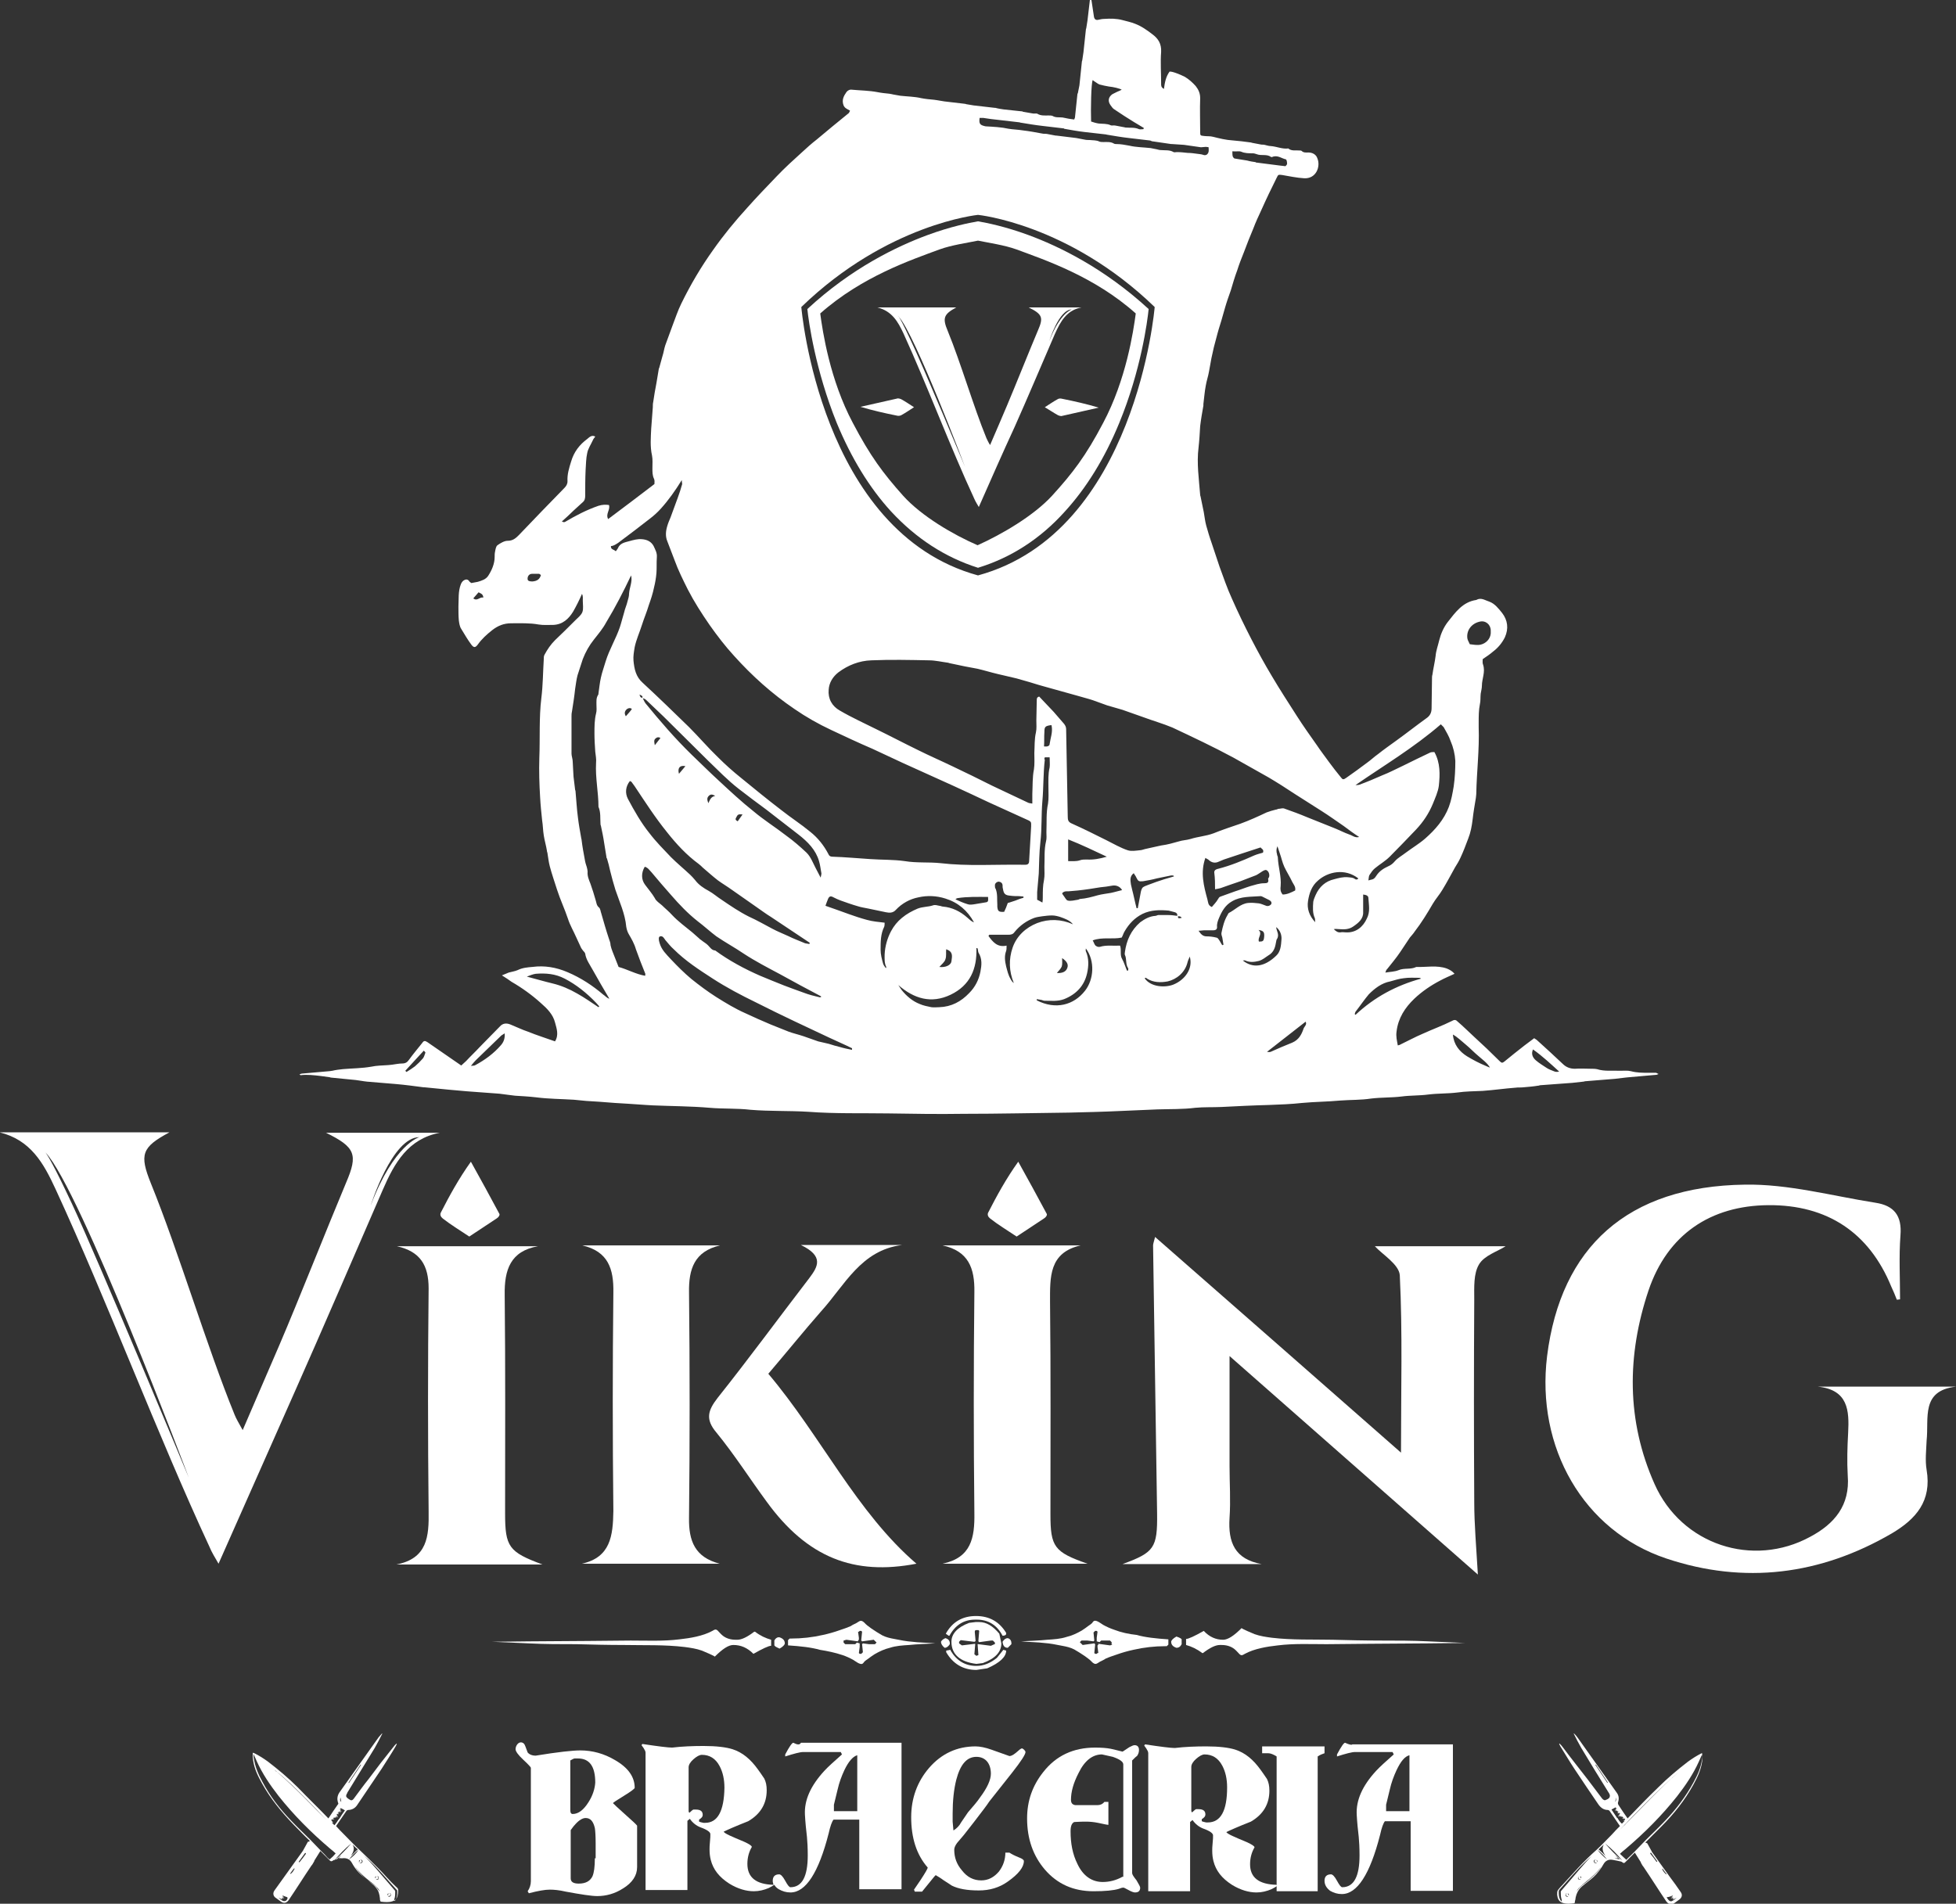 <svg xmlns="http://www.w3.org/2000/svg" xmlns:xlink="http://www.w3.org/1999/xlink" x="0px" y="0px" viewBox="0 0 486 473.1" style="enable-background:new 0 0 486 473.1;" xml:space="preserve"><rect x="0" y="0" width="486" height="473.1" fill="#333333" stroke="none"/><style type="text/css">	.st0{display:none;}	.st1{display:inline;fill:#936037;}	.st2{fill:#FFFFFF;}</style><g id="Livello_3" class="st0">	<rect x="0.1" y="0" class="st1" width="486" height="473.1"></rect></g><g id="Livello_1">	<path class="st2" d="M-809.9-83.9c26.9-3.9,52.7-2,76.2,12.7c20,12.5,32.8,30.8,41.3,52.4c4.4,11.1,8.1,22.5,12.4,34.4  c1.9-1.2,3.3-2.1,4.8-3c33.5-21,69.5-35.6,108.4-42.4c5.1-0.9,10.8,0.6,16.1,1.7c35.5,7.6,68.4,21.5,99.1,40.8  c1.1,0.7,2.2,1.4,3.4,2.1c0.3,0.2,0.6,0.1,1.5,0.3c2.4-6.8,4.8-13.6,7.2-20.5c4.9-14.4,10.7-28.3,19.7-40.7  c17.9-24.6,42.4-37.3,72.4-39.4c10.1-0.7,20.2-0.1,30.3-0.1c0.1,0.6,0.1,1.1,0.2,1.7c-1.5,0.5-2.9,1.1-4.4,1.6  c-3.9,1.4-7.8,2.8-11.7,4.3c-32,12.4-52.4,34.5-57.6,69.1c-2.2,14.3-4,28.6-6,43c-0.3,2-0.4,4-1.1,5.9c-2.6,7.3-3.4,13.9,4.8,18.7  c1.2,0.7,1.2,4.2,1,6.4c-5.1,45.9-17.7,89.6-38.8,130.7c-17,33-38.7,62.4-67.4,86.4c-18.3,15.3-38.5,27.3-61,35.3  c-2.7,1-6.3,1-8.9,0c-45-16.5-79.4-46.6-106.5-85.5c-30.7-44-48.8-93.1-57.8-145.8c-1.1-6.7-1.8-13.5-2.9-20.2  c-0.7-4.3-0.1-7.8,3.9-10.3c3.9-2.4,4.2-5.4,3.3-10c-2.6-14.4-3.9-29-6.4-43.4c-3.3-19.2-7.1-38.4-20.6-53.8  c-12.5-14.4-28.8-22.8-46.3-29.2C-804-81.9-807-82.9-809.9-83.9z M-562.8,40.5c-1.2,5.9-1.2,6,5.6,11.5c-1.1-2.4-1.9-4.1-2.8-5.8  C-561,44.3-561.9,42.4-562.8,40.5c-0.3-2.4-0.6-4.8-1-7.2c-0.3,0-0.7-0.1-1-0.1c-1.6,5.3-3.2,10.6-4.7,15.9c0.2,0,0.4,0.1,0.6,0.1  C-566.9,46.3-564.9,43.4-562.8,40.5z M-562.9,16.5c-3.4,8,4.6,10.8,8.1,15.6C-557.5,27-560.2,21.8-562.9,16.5  c-0.4-2.2-0.7-4.5-1-6.7c-0.4-0.1-0.9-0.1-1.3-0.2c-2.2,6.4-4.5,12.9-6.7,19.3c0.2,0.1,0.4,0.1,0.7,0.2  C-568.4,24.9-565.6,20.7-562.9,16.5z M-568.5,157.1c4-9.3,5.1-18.7,5-28.2c-0.4-29.8-5.8-59-15.6-87c-3.2-9.1-2.1-15.9,2.8-23.1  c2.7-4,5.6-7.8,8.4-11.8c0.6-0.8,1.1-1.6,1.6-2.4c-9.6,6.3-15.9,15.2-20,25.6c-0.6,1.5-0.6,3.7,0.1,5.1  c7.1,15.2,11.4,31.2,14.3,47.6c2,11.6,3.3,23.4,4.8,35.1c-4-16-6.9-32.3-11.6-48c-3.2-10.5-8.9-20.3-13.8-30.2  c-0.6-1.2-2.5-2.5-3.7-2.4c-3.9,0.2-16,9.5-18.5,13.5c5.4-2.3,10.8-4.6,17.6-7.4c-5.6,4.7-10.1,8.4-14.6,12.1  c8.2,9,9.7,19.1,10.2,30.5c-6.7-19.6-9.5-24.2-15.6-26.3c7.3,10.7,9.6,22.3,6.1,29.7c0.8-9.8-1.5-18.7-8.4-25.8  c-2-2-5.3-3.6-8.1-3.7c-23.7-1-42-10.4-52.7-32.4c-2.2-4.5-4.2-9-6-13.7c-5.4-13.6-9.9-27.6-16.1-40.8  c-15.4-33.1-48.7-54.3-83.4-54.1c0.1,0.1,0.1,0.4,0.2,0.4c0.7,0.4,1.5,0.7,2.2,1.1c27.9,11.8,45.8,32.2,51.6,62.1  c3.5,17.9,5.5,36.2,8.7,54.2c3.6,20.8,11.6,39.5,27.3,54.3c0.9,0.9,2,1.6,3,2.4c-12.1-14.1-19.6-30.3-23.4-48.2  c-2.9-13.3-5-26.8-6.8-40.3c-3.8-27.6-9.7-54.1-32.6-73.4c1.8,0.7,3.2,1.5,4.6,2.6c12.7,9.3,21.3,21.8,25.5,36.7  c4.7,16.4,7.8,33.3,11.2,50c2.9,14.3,5,28.9,12.1,42c3,5.5,7,10.4,10.6,15.5c0.5-0.3,1-0.7,1.5-1c-7.3-9.8-11.5-20.9-13.8-32.7  c-2.3-11.5-3.8-23.2-5.6-34.9c2.8,7.3,4.5,14.7,6.3,22.1c8.9,36.5,31,61.4,66,75c4.2,1.6,7.4,1,10.6-1.6c1.4-1.1,2.5-2.6,4.7-5  c-2.4,9-8,14.1-13.6,19.1c0.3,0.4,0.7,0.8,1,1.2c5.3-3.9,10.7-7.9,16.2-12c-5.2,7.7-11.8,13.5-20.2,16.8c-3.5,1.4-5.2,3.4-6.1,6.9  c-4.8,18.7-3.8,37.5-3.1,56.5c1.2,34.8,25.7,53.2,49.9,73.4c0-15.6-0.5-30.1,0.2-44.5c0.4-8.1-0.8-14.1-9.7-16.5  c-2.5-0.6-4.6-2.6-6.8-4.1c-10.1-7.1-15.7-16.7-15.9-29c-0.1-12.5,3.6-24.1,7.5-34.6c11,6.2,21.7,12.3,32.5,18.5  c2,1.2,4,2.3,5.9,3.7c5.8,4,9.1,9.5,8.6,16.5c-0.4,6.1-1.8,12.1-2.7,18.2c-0.2,1.6-1,3.7-0.3,4.8c4.2,6.8,8.8,13.3,13.2,20  c0.4-0.3,0.9-0.6,1.3-0.8c0-14.6,0-29.2,0-44.2c-2.5,2.8-4.6,5.2-7.4,8.4c2.1-12.3-0.1-18.7-8.3-25c-3.3-2.5-6.9-4.6-10.5-6.7  c-5.9-3.5-11.9-6.7-17.7-10.2c-1.8-1.1-3.2-2.7-4.7-4.1c0.2-0.3,0.5-0.6,0.7-1C-598.6,141.9-581,144.4-568.5,157.1z M-725.1,58.4  c-4.6,3.5-4.6,3.5-3.8,9c0.9,6.1,1.6,12.2,2.7,18.3c9.1,52.8,27.4,102,58.8,145.8c23.5,32.9,52.8,59.3,90.2,75.8  c4.4,1.9,8.8,3.6,13.9,5.6c0-3.5,0.2-6.2-0.1-8.8c-0.3-3,0.9-4.3,3.7-5.4c27.7-11.1,51.1-28.2,71.2-50.1  c32-34.9,52.7-76.1,66-121.1c3.6-12.2,6.4-24.6,9.5-37c-0.4-0.1-0.8-0.2-1.2-0.3c-1.1,4.1-2.2,8.3-3.3,12.4  c-12.4,45.5-30.8,88.2-60.2,125.5c-21.8,27.7-48.2,49.6-81.4,62.3c-2.5,0.9-5.9,0.9-8.4-0.1c-27.3-10.8-51-27.2-71.2-48.4  c-37-38.7-58.9-85.3-71.3-136.8C-714,89.2-714.5,72.3-725.1,58.4z M-677.6,21.1c2.5,4.1,4.7,7.7,7,11.5  c29.5-17.5,60.6-28.6,93.3-35.9c5.5-1.2,11.4-3.1,16.6-2.2c29.2,5.3,57.5,13.5,84.6,25.9c1.3,0.6,2.7,1.1,4,1.7  c-28.2-17.4-58.7-28.6-91.4-35c0-4.1,0-7.9,0-11.9C-604.9-17.2-642.4-1.9-677.6,21.1z M-416.8-1.3c-0.6-0.2-1.1-0.4-1.7-0.7  c-1.7,4-3.2,8.2-5.2,12.1c-5,9.9-9.8,20-15.6,29.4c-2.8,4.5-7.8,7.5-11.5,10.9c5.2-9.3,11.1-18.2,15.2-27.8  c5.2-12.2,9-25,13.1-37.7c8-24.7,21.5-44.9,45.5-56.7c0.2-0.1,0.2-0.4,0.5-1.1c-15.8,6.4-29,15.7-37.4,29.9  c-6.9,11.6-12.1,24.4-17.5,36.8c-4.5,10.2-7.6,21-12.5,30.9c-10.4,21.4-27.5,33.7-51.8,34.9c-3.8,0.2-7.7,0.8-10.1-3.1  C-516,62.7-521,77.9-516.5,90c-0.5-10.8,2.5-19.8,10.5-27.6c-4.5,14.7-5,23.8-1.6,29.8c0.1-1.3,0.2-2.3,0.2-3.2  c0.5-11.7,3.4-14.8,15-15.7c0.7-0.1,1.3-0.1,2-0.1c25.4-2.9,46.7-12.9,58.7-36.6C-425.6,24.5-421.7,11.3-416.8-1.3z M-502.2,139.4  c1.1,3.9,2.4,7.9,3.3,11.8c5.9,24.1,0,39.2-21.2,50.1c-7.4,3.8-9.8,7.9-9.3,15.9c0.7,13.1,0.2,26.3,0.2,39.5c1-1.6,1.5-3.1,1.7-4.8  c1.6-12.2,3.4-24.4,4.7-36.6c0.4-3.7,2-5.4,5.1-6.9c13.4-6.8,22.4-17.2,24-32.7C-492.4,162.7-496.4,150.8-502.2,139.4z   M-558.2,107.6c4.7-24.8,8.8-49.9,24.3-71.2c-1.3-0.8-2.2-1.4-3.2-2c-0.7-0.4-1.4-0.7-2.7-1.3C-550.9,57-555.9,81.9-558.2,107.6z   M-509.8,128.3c-9.4,5.1-18.2,9.8-26.8,14.8c-5.3,3-10.6,6.2-15.4,9.9c-4,3.1-4.4,5.7-3.1,10c4.1-7.5,10.8-11.7,17.7-15.6  c5.8-3.2,11.7-6.2,17.3-9.8C-516.6,135-513.5,131.6-509.8,128.3z M-509.9,108.1c4.4,8,11.7,14,21.9,17.4c0.5-3.9-0.4-5.7-3.9-7.3  C-498.4,115.3-504.4,111.3-509.9,108.1z"></path>	<path class="st2" d="M-603.8,213.9c0,11.5,0,23,0,35.6c-12.9-11.8-25.3-22.6-33.2-36.9c8.8,8,17.8,16.2,26.9,24.4  c0.5-0.2,1.1-0.3,1.6-0.5c1.4-7.6,2.7-15.2,4.1-22.7C-604.2,213.8-604,213.9-603.8,213.9z"></path></g><g id="Livello_2">	<path class="st2" d="M-1172.2,261.7c-1.8-1.1-3.8-1.7-5.9-1.7c-0.5,0-1.4,0.1-2.7,0.2c-0.7,0.1-1.5,0.1-2.5,0.1  c-1.6,0-3-0.1-4.3-0.3v0.5c0.2,0.2,0.3,0.3,0.3,0.4v20.6h6.5v-10.4c0.3,0.2,1,0.8,1.3,1c0.7,0.4,1.7,0.7,2.9,0.7  c2.6,0,4.6-0.8,6-2.4c1-1.2,1.5-2.4,1.5-3.7C-1169.1,264.7-1170.1,263.1-1172.2,261.7z M-1178.2,271.5l-0.9-0.1  c0-0.1-0.1-0.2-0.1-0.2c0.4-0.3,0.6-0.4,0.6-0.9c0-0.6-0.3-0.9-0.9-0.9c-0.4,0-0.7,0.2-1.1,0.6l-0.1-2.6c0-1.7-0.1-2.8-0.1-3.3  c0-1.9,0.7-2.8,2.1-2.8c1.3,0,2.2,0.6,2.6,1.7c0.3,0.7,0.5,1.9,0.5,3.3C-1175.5,269.8-1176.4,271.5-1178.2,271.5z"></path>	<path class="st2" d="M-1169,261.1h0.9c0.4,0,0.8,0.2,1.3,0.5v20h6.1v-20c0.3-0.2,0.7-0.4,1-0.5v-1h-9.3V261.1z"></path>	<path class="st2" d="M-1147.9,272c1.1-1.8,1.9-3,2.2-3.6c1.5-2.5,2.3-3.9,2.3-4c0-0.2-0.5-1-1.4-2.1c-0.9-1.1-1.5-1.7-1.8-2  c-0.6,0.6-1.4,1.1-2.2,1.6c-1,0.5-1.8,0.8-2.5,0.8c-0.4,0-1-0.2-1.6-0.6c-0.8-0.4-1.2-1.1-1.4-1.9h-0.3l-2,1.2  c-0.7,0.5-1.1,0.7-1.1,0.8c0,0.4,0.5,0.8,1.4,1.2c0.8,0.3,1.4,0.5,2,0.5c1.2,0,2.4-0.2,3.7-0.6c0.2,0,0.4,0.1,0.5,0.3  c0.1,0.1,0.1,0.2,0.1,0.3c0,0.1-0.4,0.8-1.1,2.1c-0.4,0.7-0.8,1.3-1.1,1.7l-2.6,4c-1.1,1.7-1.9,2.8-2.3,3.3c-1.4,2-2.2,3.5-2.2,4.5  c0,1.1,0.9,1.8,1.9,1.8h12.1c0.2,0,0.4-0.1,0.7-0.4c0.4-0.5,0.7-0.8,0.7-1.1c0-0.1-0.2-0.5-0.7-1.3l-0.9-1.5h-0.4  c-0.1,0.7-0.3,1.3-0.7,1.8c-0.4,0.6-0.9,0.9-1.6,0.9h-3.8c-0.3,0-0.7-0.4-0.7-0.7c0-0.2,0.7-1.4,2.1-3.5L-1147.9,272z"></path>	<path class="st2" d="M-1131.3,272c1.1-1.8,1.9-3,2.2-3.6c1.5-2.5,2.3-3.9,2.3-4c0-0.2-0.5-1-1.4-2.1c-0.9-1.1-1.5-1.7-1.8-2  c-0.6,0.6-1.4,1.1-2.2,1.6c-1,0.5-1.8,0.8-2.5,0.8c-0.4,0-1-0.2-1.6-0.6c-0.8-0.4-1.2-1.1-1.4-1.9h-0.3l-2,1.2  c-0.7,0.5-1.1,0.7-1.1,0.8c0,0.4,0.5,0.8,1.4,1.2c0.8,0.3,1.4,0.5,2,0.5c1.2,0,2.4-0.2,3.7-0.6c0.2,0,0.4,0.1,0.5,0.3  c0.1,0.1,0.1,0.2,0.1,0.3c0,0.1-0.4,0.8-1.1,2.1c-0.4,0.7-0.8,1.3-1.1,1.7l-2.6,4c-1.1,1.7-1.9,2.8-2.3,3.3c-1.4,2-2.2,3.5-2.2,4.5  c0,1.1,0.9,1.8,1.9,1.8h12.1c0.2,0,0.4-0.1,0.7-0.4c0.4-0.5,0.7-0.8,0.7-1.1c0-0.1-0.2-0.5-0.7-1.3l-0.9-1.5h-0.4  c-0.1,0.7-0.3,1.3-0.7,1.8c-0.4,0.6-0.9,0.9-1.6,0.9h-3.8c-0.3,0-0.7-0.4-0.7-0.7c0-0.2,0.7-1.4,2.1-3.5L-1131.3,272z"></path>	<path class="st2" d="M-1123,259.5c-0.2,0-0.6,0.6-1.2,1.7v0.3c1.3-0.4,2.2-0.6,2.7-0.6h5.5l0.2,0.3c-1.1,1-2,1.8-2.6,2.4  c-2,2.2-3,4.3-2.9,6.5c0.1,1.1,0.2,2.2,0.3,3.3c0.1,0.6,0.1,1.6,0.1,2.8c0,3.1-0.9,4.7-2.5,4.7c-0.2,0-0.4-0.3-0.8-0.9  c-0.3-0.6-0.6-0.9-0.9-0.9c-0.6,0-1,0.3-1,1c0,0.6,0.3,1.1,0.9,1.5c0.5,0.3,1.1,0.5,1.7,0.5c2.3,0,4.2-2.9,5.6-8.7  c0.2-1.1,0.5-1.7,0.7-2h3.8v10.3h6.3v-21.7h-14.9C-1122,259.9-1122.3,259.8-1123,259.5z M-1113.4,261.4v8.3h-3.5v-0.9l0.5-2.2  c0.2-1.1,0.6-2,1-2.9C-1114.7,262.3-1114.1,261.5-1113.4,261.4z"></path>	<path class="st2" d="M-1262.3,262.3c-1.8-1.1-3.8-1.7-5.9-1.7c-0.5,0-1.4,0.1-2.7,0.2c-0.7,0.1-1.5,0.1-2.5,0.1  c-1.6,0-3-0.1-4.3-0.3v0.5c0.2,0.2,0.3,0.3,0.3,0.4v20.6h6.5v-10.4c0.3,0.2,1,0.8,1.3,1c0.7,0.4,1.7,0.7,2.9,0.7  c2.6,0,4.7-0.8,6-2.4c1-1.2,1.5-2.4,1.5-3.7C-1259.2,265.3-1260.2,263.6-1262.3,262.3z M-1268.3,272.1l-0.9-0.1  c0-0.1-0.1-0.2-0.1-0.2c0.4-0.3,0.6-0.4,0.6-0.9c0-0.6-0.3-0.9-0.9-0.9c-0.4,0-0.7,0.2-1.1,0.6l-0.1-2.6c0-1.7-0.1-2.8-0.1-3.3  c0-1.9,0.7-2.8,2.1-2.8c1.3,0,2.2,0.6,2.6,1.7c0.3,0.7,0.5,1.9,0.5,3.3C-1265.6,270.4-1266.5,272.1-1268.3,272.1z"></path>	<path class="st2" d="M-1242.1,260.5h-6.1v17.4c-0.2,0.1-0.5,0.2-0.6,0.2c-1.5,0-2.9-1.1-4-3.2c-0.9-1.8-1.4-3.5-1.4-5.2  c0-0.6,0.1-1.4,0.2-2.3c0.2-1,0.4-1.7,0.6-2.2c0.5-1.2,1.2-2.4,2.3-3.6c0.3-0.4,0.5-0.6,0.5-0.8l-0.1-0.3h-7.5v2.6h0.4  c0.5-0.3,1.5-0.7,2.9-1.1l2.2-0.7l0.2,0.1c-0.2,0.5-0.7,0.9-1.4,1.5c-0.9,0.6-1.3,1-1.5,1.1c-1.1,1.2-2,2.7-2.7,4.3  c-0.7,1.7-1,3.3-1,5c0,1.8,0.5,3.6,1.4,5.3c1,1.8,2.4,3,4,3.5l5.4-2.9l1,1.4c0.6,0.9,1.1,1.4,1.3,1.4l2.5-1.5  c1.2-0.4,1.8-0.8,1.8-1.1c0-0.1-0.4-0.9-0.4-1V260.5z"></path>	<path class="st2" d="M-1224.7,270c-0.9-0.9-1.5-1.4-1.7-1.5c0-0.1,0.5-0.4,1.6-1.1c1.1-0.7,1.6-1.1,1.6-1.2c0-1.6-1-3-2.9-4.1  c-1.6-0.9-3.3-1.4-5.1-1.4c-1.1,0-3.3,0.2-6.6,0.7c-0.6,0-1-0.2-1.2-0.5l-0.4-1c-0.1-0.4-0.4-0.5-0.7-0.5c-0.4,0-0.8,0.6-0.8,1  c0,0.3,0.4,0.8,1.1,1.6c0.7,0.7,1.1,1.1,1.1,1.2V280c0,0.6-0.2,1.1-0.5,1.5l0.2,0.3c1.4-0.4,2.4-0.6,3.1-0.6c0.6,0,1.4,0.1,2.4,0.3  c2.3,0.4,3.8,0.6,4.7,0.6c1.3,0,2.6-0.4,3.8-1.1c1.4-0.9,2.1-1.9,2.1-3.2v-6.1C-1223,271.6-1223.6,271-1224.7,270z M-1229,276.7  c0,1.3-0.1,2.2-0.4,2.7c-0.3,0.7-1,1.1-2,1.1c-0.8,0-1.2-0.2-1.2-0.7v-7.1c0.3-0.4,0.5-0.7,0.7-0.9c0.6-0.6,1.1-0.9,1.5-0.9  c0.7,0,1.2,0.5,1.4,1.5c0.1,0.4,0.1,1.1,0.1,2.3V276.7z M-1230,268.4c-0.7,1.2-1.5,1.7-2.4,1.7c-0.2,0-0.4-0.2-0.4-0.6v-7.4  c0.3-0.2,0.5-0.3,0.6-0.3h0.2c0.1,0,0.2,0,0.3,0c1.7,0,2.6,1.2,2.6,3.6C-1229,266.3-1229.4,267.3-1230,268.4z"></path>	<path class="st2" d="M-1059.2,269.8c-0.9-0.9-1.5-1.4-1.7-1.5c0-0.1,0.5-0.4,1.6-1.1c1.1-0.7,1.6-1.1,1.6-1.2c0-1.6-1-3-2.9-4.1  c-1.6-0.9-3.3-1.4-5.1-1.4c-1.1,0-3.3,0.2-6.6,0.7c-0.6,0-1-0.2-1.2-0.5l-0.4-1c-0.1-0.4-0.4-0.5-0.7-0.5c-0.4,0-0.8,0.6-0.8,1  c0,0.3,0.4,0.8,1.1,1.6c0.7,0.7,1.1,1.1,1.1,1.2v16.8c0,0.6-0.2,1.1-0.5,1.5l0.2,0.3c1.4-0.4,2.4-0.6,3.1-0.6  c0.6,0,1.4,0.1,2.4,0.3c2.3,0.4,3.8,0.6,4.7,0.6c1.3,0,2.6-0.4,3.8-1.1c1.4-0.9,2.1-1.9,2.1-3.2v-6.1  C-1057.5,271.3-1058,270.8-1059.2,269.8z M-1063.5,276.4c0,1.3-0.1,2.2-0.4,2.7c-0.3,0.7-1,1.1-2,1.1c-0.8,0-1.2-0.2-1.2-0.7v-7.1  c0.3-0.4,0.5-0.7,0.7-0.9c0.6-0.6,1.1-0.9,1.5-0.9c0.7,0,1.2,0.5,1.4,1.5c0.1,0.4,0.1,1.1,0.1,2.3V276.4z M-1064.5,268.1  c-0.7,1.2-1.5,1.7-2.4,1.7c-0.2,0-0.4-0.2-0.4-0.6v-7.4c0.3-0.2,0.5-0.3,0.6-0.3h0.2c0.1,0,0.2,0,0.3,0c1.7,0,2.6,1.2,2.6,3.6  C-1063.5,266.1-1063.8,267.1-1064.5,268.1z"></path>	<path class="st2" d="M-1034.1,259.9c-0.2,0-0.6,0.6-1.2,1.7v0.3c1.3-0.4,2.2-0.6,2.7-0.6h5.5l0.2,0.3c-1.1,1-2,1.8-2.6,2.4  c-2,2.2-3,4.3-2.9,6.5c0.1,1.1,0.2,2.2,0.3,3.3c0.1,0.6,0.1,1.6,0.1,2.8c0,3.1-0.9,4.7-2.5,4.7c-0.2,0-0.4-0.3-0.8-0.9  c-0.3-0.6-0.6-0.9-0.9-0.9c-0.6,0-1,0.3-1,1c0,0.2,0,0.4,0.1,0.6c-2.6-0.1-3.9-1.1-3.9-3.1c0-0.9,0.2-1.8,0.6-2.5  c0-0.2-0.4-0.4-1.2-0.7c-1.9-0.7-2.9-1.2-3-1.5c0.5-0.2,1.7-0.7,3.7-1.6c1.8-1.1,2.7-2.6,2.7-4.6c0-0.7-0.1-1.3-0.4-1.7  c-0.4-0.6-0.7-1.1-0.9-1.4c-1.1-1.5-2.3-2.5-3.8-3c-1-0.3-2.4-0.5-4.3-0.5c-1.6,0-3.2,0.1-4.7,0.2c-0.6,0-2-0.2-4.4-0.6l-0.1,0.2  l0.3,0.4c0.2,0.3,0.3,0.5,0.3,0.7v20.4h6.2v-10.3l0.4-0.3c0.4,0.6,1,1,1.6,1.3c1,0.4,1.5,0.7,1.5,1c0,0.2,0,0.6-0.1,1.2  c-0.1,0.5-0.1,0.9-0.1,1.2c0,0.6,0.1,1.1,0.2,1.5c0.4,1.4,1.3,2.6,2.8,3.5c1.3,0.8,2.5,1.2,3.7,1.2c0.7,0,1.5-0.2,2.2-0.5  c0.4-0.2,0.7-0.3,0.8-0.5c0.1,0.3,0.4,0.5,0.7,0.7c0.5,0.3,1.1,0.5,1.7,0.5c2.3,0,4.2-2.9,5.6-8.7c0.2-1.1,0.5-1.7,0.7-2h3.8v10.3  h6.3v-21.7h-14.9C-1033.1,260.2-1033.5,260.1-1034.1,259.9z M-1047.2,271.7c-0.1,0-0.2,0-0.2,0c-0.3-0.1-0.5-0.1-0.7-0.2v-0.3  c0.4-0.2,0.6-0.4,0.6-0.7c0-0.5-0.3-0.8-1-0.8h-0.4c-0.1,0-0.3,0.2-0.6,0.5l-0.1-0.1c-0.1-0.1-0.1-0.2-0.1-0.3v-6.4  c0-0.4,0.2-0.8,0.7-1.2c0.5-0.4,0.9-0.7,1.3-0.7c1.1,0,2,0.6,2.6,1.7c0.5,0.9,0.7,2,0.7,3.2C-1044.4,270-1045.3,271.7-1047.2,271.7  z M-1024.6,261.7v8.3h-3.5v-0.9l0.5-2.2c0.2-1.1,0.6-2,1-2.9C-1025.9,262.6-1025.3,261.9-1024.6,261.7z"></path>	<path class="st2" d="M-1008.8,273.6l1.5-1.9c1.2-1.6,2-2.6,2.3-3l3.4-4.3c1.3-1.7,2-2.7,2-3c0-0.2-0.4-0.5-0.6-0.5  c-0.1,0-0.3,0.1-0.6,0.4c-0.5,0.5-1,0.7-1.3,0.7l-2.7-1c-0.9-0.3-1.7-0.5-2.4-0.5c-2.8,0-5.1,1.1-6.9,3.2c-1.7,2-2.6,4.5-2.6,7.3  c0,3,0.8,5.5,2.4,7.4c0,0.2-0.3,0.8-1,1.8c-0.7,1-1,1.5-1,1.5l0.1,0.3h1.1l0.7-0.9c0.8-1,1.2-1.5,1.3-1.5c0.3,0.2,0.7,0.4,1.2,0.8  c0.6,0.4,1,0.6,1.2,0.8c1,0.5,2.3,0.7,4,0.7c1.6,0,3.1-0.4,4.3-1.3c1.6-1.1,2.4-2.1,2.4-3c0-0.2-0.2-0.4-0.7-0.6  c-0.6-0.2-1.1-0.5-1.4-0.7h-0.6c0,1.1-0.3,2-1,2.8c-0.7,0.9-1.6,1.3-2.6,1.3c-1.1,0-2.1-0.5-2.9-1.5c-0.7-0.9-1.1-1.9-1.1-3.1  c0-0.3,0.1-0.6,0.4-1C-1009.3,274.2-1009,273.8-1008.8,273.6z M-1010.4,273c-0.1-0.7-0.1-1.2-0.1-1.3c0,0,0,0,0-0.1v-1.2  c0-1.9,0.2-3.6,0.6-5c0.6-2.2,1.6-3.4,3-3.4c1.4,0,2.2,1,2.2,2.5c0,0.9-0.5,2.1-1.6,3.5c-0.4,0.5-1,1.2-1.8,2.2l-1,1.5  C-1009.5,272.3-1009.9,272.7-1010.4,273z"></path>	<path class="st2" d="M-983.8,279.2v-16.7c0.4-0.4,0.6-0.6,0.7-0.7c0.2-0.2,0.3-0.5,0.3-0.9c0-0.5-0.2-0.7-0.7-0.7  c-0.2,0-0.4,0.1-0.7,0.3c-0.6,0.4-1,0.6-1,0.6c-0.8-0.2-1.4-0.4-1.7-0.4c-0.6-0.1-1.4-0.2-2.3-0.2c-3.2,0-5.8,1.2-7.7,3.7  c-1.6,2-2.4,4.3-2.4,6.8c0,3,0.9,5.6,2.6,7.6c1.9,2.1,4.3,3.2,7.2,3.2c1.7,0,3-0.1,3.7-0.4c0.3-0.1,0.5-0.2,0.7-0.2  c0,0,0.3,0.1,0.7,0.4c0.4,0.2,0.7,0.4,1,0.4c0.5,0,0.8-0.2,0.8-0.7c0-0.1-0.2-0.5-0.6-1.1C-983.6,279.6-983.8,279.3-983.8,279.2z   M-985.3,279.7c-1,0.5-2,0.8-2.9,0.8c-1.6,0-2.9-0.9-3.8-2.7c-0.7-1.4-1-3-1-4.8c0-0.8,0.2-1.2,0.5-1.4c0.2,0,0.8-0.1,1.7-0.1  c0.6,0,1.2,0.1,1.8,0.2c0.9,0.2,1.4,0.3,1.5,0.3v-3.4h-0.6c-0.3,0.3-0.6,0.5-1,0.5h-3.3c-0.1,0-0.2-0.1-0.2-0.1  c-0.3-0.1-0.4-0.4-0.4-0.7c0-1.2,0.4-2.5,1.1-4c0.9-1.8,2.1-2.7,3.4-2.7c0.8,0.2,1.4,0.3,1.6,0.4c1,0.4,1.6,0.7,1.6,1.1V279.7z"></path>	<path class="st2" d="M-1205.6,270c-0.3,0.2-0.6,0.4-0.9,0.7c-0.3-0.2-0.5-0.4-0.8-0.6c-0.2-0.1-0.4-0.3-0.6-0.2  c-2.5,0.7-5,1.4-7.5,2.1c2.4,0.9,4.9,1.6,7.3,2.3c0.3,0.1,0.6,0,0.8-0.2c0.3-0.2,0.6-0.4,0.9-0.7c0,0,0,0,0,0h0c0,0,0,0,0,0  c0.3,0.2,0.5,0.4,0.8,0.6c0.2,0.1,0.4,0.3,0.6,0.2c2.5-0.7,5-1.4,7.5-2.1c-2.4-0.9-4.9-1.6-7.3-2.3  C-1205.1,269.8-1205.4,269.9-1205.6,270z M-1206.4,272.9c-1-0.3-2-0.5-3.1-0.8c1.1-0.3,2.1-0.5,3-0.8c1,0.3,2,0.5,3.1,0.8  C-1204.4,272.4-1205.4,272.6-1206.4,272.9z"></path>	<path class="st2" d="M-1087.4,270c-0.3,0.2-0.6,0.4-0.9,0.7c-0.3-0.2-0.5-0.4-0.8-0.6c-0.2-0.1-0.4-0.3-0.6-0.2  c-2.5,0.7-5,1.4-7.5,2.1c2.4,0.9,4.9,1.6,7.3,2.3c0.3,0.1,0.6,0,0.8-0.2c0.3-0.2,0.6-0.4,0.9-0.7c0,0,0,0,0,0h0c0,0,0,0,0,0  c0.3,0.2,0.5,0.4,0.8,0.6c0.2,0.1,0.4,0.3,0.6,0.2c2.5-0.7,5-1.4,7.5-2.1c-2.4-0.9-4.9-1.6-7.3-2.3  C-1086.9,269.8-1087.2,269.9-1087.4,270z M-1088.2,272.9c-1-0.3-2-0.5-3.1-0.8c1.1-0.3,2.1-0.5,3-0.8c1,0.3,2,0.5,3.1,0.8  C-1086.3,272.4-1087.2,272.6-1088.2,272.9z"></path>	<g>		<g>			<path class="st2" d="M367.5,314.2c1.3-2.2,4.6-3.2,6.6-4.5c-11.1,0-22.6,0-32.5,0c1.8,2,6,4.5,6.2,7.2    c0.7,14.2,0.3,28.5,0.3,44.1c-20.8-18.3-40.8-35.8-61.1-53.6c-0.3,1.2-0.5,1.7-0.5,2.1c0.3,22.2,0.7,44.4,1,66.6    c0.1,8.6-0.7,9.7-8.6,12.6c11.6,0,23.1,0,34.6,0c-6.7-1.2-8.4-5.4-8-11.5c0.3-4.3,0-8.6,0-12.9c0-8.7,0-17.4,0-27.3    c21,18.5,41,36.1,61.7,54.3c-0.4-6.9-0.9-12.5-0.9-18c-0.1-16.8-0.1-33.6,0-50.4C366.3,319.9,366.1,316.5,367.5,314.2z"></path>			<path class="st2" d="M486,344.6c-11.4,0-22.8,0-34.3,0c7.5,0.8,7.8,5.9,7.5,11.5c-0.2,3.5-0.3,7.1-0.1,10.6    c0.6,7.4-3.3,12-9.3,15.2c-14.3,7.8-32,2-38.7-13.1c-7-15.7-6.9-32-1.5-48.1c4.7-13.9,15.4-21.1,29.8-21.2    c14.6-0.1,25,6.8,30.5,20.2c0.5,1.1,1,2.2,1.4,3.3c0.3,0,0.6-0.1,0.8-0.1c0-5.3-0.3-10.6,0.1-15.9c0.4-4.9-1.6-7.4-6.2-8.1    c-10.8-1.7-21.7-4.7-32.5-4.5c-29.1,0.4-45.7,15.5-49.1,42.6c-2.8,22.7,9,43.4,29.6,50.3c19.4,6.5,38.3,4.1,56-6.2    c6.1-3.6,10-8.1,8.7-15.8c-0.4-2.4-0.1-4.8,0-7.3C479.3,352.4,477.2,345.6,486,344.6z"></path>			<path class="st2" d="M98.5,388.8c11.7,0,23.4,0,36.3,0c-8.4-3.1-9.3-4.4-9.3-12.7c0-18.1,0.1-36.2-0.1-54.3    c-0.1-6.2,1.4-10.9,8.3-12.1c-11.7,0-23.4,0-35.1,0c5.8,1.3,7.9,4.7,7.9,10.5c-0.2,18.5-0.2,36.9,0,55.4    C106.6,381.8,106.2,387.3,98.5,388.8z"></path>			<path class="st2" d="M261,376.3c0-17.6,0.1-35.1-0.1-52.7c0-6.2-0.3-12.3,7.6-14.1c-11.4,0-22.9,0-34.3,0c6.4,1.4,8,5.6,7.9,11.6    c-0.2,18.3-0.2,36.6,0,54.9c0.1,6.2-0.8,11.1-7.9,12.6c11.7,0,23.5,0,36,0C261.9,385.7,261,384.4,261,376.3z"></path>			<path class="st2" d="M144.6,388.6c11.4,0,22.8,0,34.2,0c-6.1-1.6-7.7-5.6-7.6-11.4c0.2-18.7,0.2-37.3,0-56    c-0.1-5.8,1.3-10.2,7.7-11.7c-11.4,0-22.8,0-34.2,0c6.4,1.5,7.8,5.8,7.7,11.7c-0.2,18.1-0.2,36.2,0,54.3    C152.3,381.7,151.7,387,144.6,388.6z"></path>			<path class="st2" d="M227.7,388.6c-14.9-12.8-23.7-31.7-36.8-47.2c4.7-5.5,8.8-10.6,13.1-15.5c5.9-6.5,9.9-15.2,20.1-16.5    c-7.8,0-15.6,0-25.1,0c5.8,2.8,4.2,5.4,2.1,8.2c-7.6,9.9-15,20-22.8,29.8c-2.4,3.1-3.1,5.3-0.3,8.6c4.5,5.5,8.3,11.5,12.5,17.2    C200.6,387.1,212.2,391.6,227.7,388.6z"></path>			<path class="st2" d="M116.6,307.3c2.4-1.6,4.7-3.1,6.8-4.5c0.5-0.3,0.8-0.8,0.7-1.1c-2.3-4.3-4.7-8.7-7.1-13    c-3,4.2-5.3,8.4-7.5,12.7c-0.2,0.5,0,1,0.5,1.4C111.9,304.3,114.2,305.7,116.6,307.3z"></path>			<path class="st2" d="M252.6,307.3c2.4-1.6,4.7-3.1,6.8-4.5c0.5-0.3,0.8-0.8,0.7-1.1c-2.3-4.3-4.7-8.7-7.1-13    c-3,4.2-5.3,8.4-7.5,12.7c-0.2,0.5,0,1,0.5,1.4C247.9,304.3,250.2,305.7,252.6,307.3z"></path>			<path class="st2" d="M54.3,388.6c6.5-14.7,12.8-28.9,19.1-43.1c6.4-14.4,15.4-35.3,21.7-49.8c2.9-6.7,6.3-12.7,14.2-14.2    c-9.2,0-18.3,0-28.3,0c7.3,3.6,8,5.4,5,12.4c-4.7,11.2-11.8,29.2-16.6,40.4c-2.9,6.8-5.9,13.6-9.1,21.1c-1-1.8-1.6-2.8-2-3.8    c-6.9-16.9-13.9-40.5-20.8-57.5c-2.9-7.2-2.3-9,4.6-12.7c-14.2,0-28.2,0-42.2,0c7.7,1.9,10.9,7.6,13.9,14.1    C26.5,323,39.3,357,52,384.3C52.6,385.8,53.5,387.2,54.3,388.6z M104.2,282.6c0,0-6.3,1.7-12.1,17    C92.1,299.6,97.4,282.6,104.2,282.6z M17.9,299.2c-4.4-9.4-6-12-6.6-12.8c-0.1-0.1-0.2-0.2-0.3-0.3c0,0,0,0,0.3,0.3    c8.6,9,35.6,80.8,35.6,80.8S24.2,312.6,17.9,299.2z"></path>		</g>		<path class="st2" d="M79.7,267.4c0.7,0.1,1.4,0.2,2.2,0.3c0.1,0,0.2,0.1,0.4,0.1c2,0.2,4,0.4,6.1,0.6c0.9,0.1,1.8,0.3,2.8,0.4   c2.4,0.2,4.8,0.4,7.2,0.6c2.3,0.2,4.5,0.5,6.8,0.8c0.1,0,0.2,0,0.2,0c2,0.2,4,0.4,6.1,0.6c1.5,0.1,3,0.3,4.5,0.4   c2.7,0.2,5.4,0.4,8.1,0.6c0.8,0.1,1.5,0.2,2.3,0.3c0.5,0.1,1.1,0.1,1.6,0.2c1.7,0.1,3.5,0.2,5.2,0.4c3.1,0.4,6.2,0.4,9.4,0.6   c1.1,0.1,2.1,0.2,3.1,0.3c1.1,0.1,2.1,0.1,3.2,0.2c1.3,0.1,2.6,0.2,3.9,0.3c1.1,0.1,2.2,0.1,3.3,0.2c1.5,0.1,2.9,0.2,4.4,0.3   c0.6,0,1.1,0.1,1.7,0.1c4.7,0.2,9.4,0.2,14.1,0.6c3.4,0.3,6.8,0.1,10.2,0.5c4.8,0.4,9.6,0.2,14.4,0.5c6.6,0.5,13.2,0.3,19.8,0.4   c6.2,0.1,12.5,0.2,18.7,0.1c8.7,0,17.4-0.2,26.2-0.3c4.2-0.1,8.5-0.2,12.7-0.4c3.1-0.1,6.2-0.3,9.3-0.4c3.1-0.1,6.3,0,9.4-0.4   c2.1-0.2,4.3-0.1,6.5-0.2c3.9-0.2,7.9-0.4,11.8-0.5c2.7-0.1,5.5-0.2,8.2-0.5c3.2-0.3,6.3-0.3,9.5-0.6c2.6-0.2,5.1-0.1,7.7-0.5   c2.5-0.3,5-0.2,7.5-0.5c2.2-0.3,4.5-0.2,6.7-0.5c2.4-0.3,4.8-0.2,7.2-0.5c2.1-0.3,4.2-0.3,6.3-0.4c2.8-0.2,5.5-0.6,8.2-0.8   c0.6-0.1,1.3,0,2-0.1c1.2-0.1,2.4-0.2,3.6-0.4c0.1,0,0.2,0,0.4-0.1c2.7-0.2,5.4-0.4,8.1-0.6c0.9-0.1,1.8-0.2,2.7-0.3   c0.2,0,0.3-0.1,0.5-0.1c2.5-0.2,4.9-0.4,7.4-0.6c0.8-0.1,1.7-0.2,2.5-0.3c0.3,0,0.6-0.1,1-0.1c2.3-0.2,4.5-0.4,6.8-0.6   c0.1,0,0.2-0.1,0.5-0.2c-0.3-0.1-0.5-0.3-0.7-0.3c-0.6,0-1.2,0-1.8,0c-1.5,0-2.9,0-4.4-0.4c-0.8-0.2-1.8-0.1-2.7-0.1   c-1.9-0.1-3.8,0.2-5.7-0.4c-0.5-0.1-1-0.1-1.5-0.1c-1.3,0-2.7-0.1-4,0c-1.2,0-2.2-0.4-3-1.2c-2.1-2-4.3-4-6.4-5.9   c-0.2-0.2-0.5-0.3-0.7-0.5c-0.8,0.6-1.6,1.2-2.4,1.8c-1.7,1.3-3.4,2.7-5,4c-0.5,0.4-0.7,0.4-1.2-0.1c-2.1-2.1-4.2-4.1-6.4-6.1   c-1.3-1.2-2.6-2.5-4-3.7c-0.4-0.4-0.7-0.6-1.4-0.2c-2.4,1.2-4.9,2.1-7.3,3.2c-1.9,0.8-3.7,1.8-5.6,2.7c-0.1,0.1-0.3,0.1-0.6,0.2   c-0.2-1.2-0.5-2.2-0.3-3.5c0.4-3.3,2.1-5.9,4.4-8.1c1.9-1.8,4.1-3.3,6.4-4.5c1.1-0.6,2.3-1.1,3.6-1.7c-0.6-0.7-1.2-1-1.9-1.3   c-2.5-0.9-5.1-0.3-7.6-0.4c-1.4,0.7-3,0.2-4.4,0.8c-1,0.4-2.1,0.4-3.3,0.6c0.2-0.4,0.2-0.7,0.4-0.8c1.1-1.4,2.3-2.8,3.3-4.3   c0.8-1.2,1.6-2.4,2.4-3.6c0.4-0.5,0.9-1,1.2-1.5c1.7-2.2,3.1-4.5,4.5-6.9c0.7-1.2,1.7-2.3,2.4-3.5c1.1-1.8,2.1-3.7,3.1-5.5   c0.5-0.8,1-1.6,1.4-2.5c0.7-1.5,1.3-3.1,1.9-4.7c0.6-1.5,0.9-3.1,1.1-4.8c0.2-1.8,0.5-3.5,0.8-5.3c0-0.3,0.1-0.6,0.1-1   c0.1-5.5,0.8-11,0.6-16.6c0-0.4,0-0.8,0-1.2c0-1.5,0-3,0.3-4.5c0.2-0.8,0.1-1.7,0.2-2.6c0.1-0.7,0.3-1.3,0.3-2   c0-1.7,0.9-3.4,0.3-5.2c-0.2-0.4-0.1-1-0.1-1.4c0.9-0.6,1.8-1.2,2.6-1.9c1.2-0.9,2.2-2.1,2.9-3.5c1-2.2,0.7-4.3-0.7-6.1   c-0.9-1.1-1.8-2.3-3.2-2.8c-1-0.3-2-1.1-3.2-0.4c-3.4,0.5-5.2,3.1-7.1,5.5c-1,1.3-1.7,2.9-2.1,4.5c-0.3,1.3-0.8,2.6-0.9,3.9   c-0.2,1.6-0.6,3.2-0.8,4.7c-0.1,0.3-0.1,0.6-0.1,1c0,2.4-0.1,4.9-0.1,7.3c0,1.1-0.4,1.9-1.3,2.5c-2.5,1.8-4.9,3.7-7.4,5.5   c-1.5,1.1-3.1,2.2-4.6,3.4c-1,0.7-1.8,1.5-2.8,2.2c-1.7,1.3-3.4,2.5-5.1,3.7c-0.7,0.5-0.9,0.5-1.4-0.2c-1-1.2-1.9-2.4-2.8-3.6   c-1-1.4-2.1-2.8-3.1-4.3c-1.7-2.4-3.4-4.8-5-7.3c-2.1-3.3-4.2-6.5-6.2-9.9c-1.8-3-3.5-6.1-5.1-9.2c-1.7-3.3-3.3-6.6-4.8-10   c-1.2-2.6-2.1-5.3-3.1-8c-0.7-2-1.3-4-2-6c-0.5-1.4-0.9-2.8-1.3-4.2c-0.3-1.1-0.4-2.2-0.6-3.3c-0.3-1.3-0.5-2.6-0.8-3.9   c0-0.1-0.1-0.2-0.1-0.4c-0.3-3.9-0.9-7.9-0.4-11.8c0.2-1.8,0.3-3.6,0.4-5.3c0.2-1.7,0.5-3.4,0.8-5.1c0-0.1,0-0.2,0-0.4   c0.2-1.5,0.3-3.1,0.6-4.6c0.2-1.2,0.6-2.3,0.8-3.5c0.2-1.1,0.4-2.2,0.6-3.3c0.2-0.9,0.4-1.8,0.6-2.7c0.3-1.1,0.6-2.3,0.9-3.4   c0.4-1.5,0.9-2.9,1.3-4.4c0.2-0.7,0.4-1.4,0.6-2.1c0.4-1.4,0.9-2.8,1.4-4.2c0.5-1.7,1-3.4,1.6-5c0.5-1.6,1.1-3.1,1.7-4.6   c0.7-1.9,1.5-3.9,2.3-5.8c0.6-1.6,1.3-3.1,2-4.6c1.2-2.7,2.5-5.4,3.8-8c0.4-0.9,0.5-0.8,1.4-0.7c1.8,0.3,3.6,0.7,5.4,0.8   c3,0.2,4.2-2.9,3.3-5c-0.3-0.9-1.2-1.4-2.2-1.4c-0.6,0-1.2,0.1-1.7-0.4c-0.1-0.1-0.4-0.1-0.6-0.1c-0.9-0.1-1.9,0.2-2.7-0.5   c-1.5,0.2-2.9-0.5-4.4-0.6c-0.5,0-1-0.2-1.5-0.3c-0.3-0.1-0.6,0-1-0.1c-0.7-0.1-1.4-0.3-2.1-0.4c-0.1,0-0.2-0.1-0.4-0.1   c-1.5-0.2-3-0.4-4.4-0.5c-1.7-0.1-3.3-0.5-4.9-0.9c-0.7-0.2-1.5-0.1-2.2-0.2c-1-0.1-1-0.1-1-1.1c0-2.8-0.1-5.5,0-8.3   c0-1.2-0.4-2.1-1.1-3c-0.8-0.9-1.7-1.7-2.7-2.3c-1-0.5-3.1-1.4-3.8-1.3c-0.9,1.2-1.2,2.7-1.4,4.3c-0.8-0.4-0.7-1-0.7-1.4   c0-2.6-0.2-5.2,0-7.8c0.1-2-0.7-3.3-2.2-4.4c-1.3-1-2.7-2-4.3-2.6c-1-0.4-2-0.6-3.1-0.9c-1.5-0.4-3-0.4-4.5-0.3   c-0.5,0-1,0.1-1.4,0.2c-0.7,0.2-1.1-0.1-1.2-0.8c-0.2-1.3-0.4-2.6-0.6-4c0-0.1-0.1-0.2-0.2-0.3c-0.1,0.1-0.2,0.1-0.2,0.2   c-0.2,1.7-0.4,3.4-0.6,5.1c-0.1,0.6-0.2,1.3-0.3,1.9c0,0.1-0.1,0.2-0.1,0.4c-0.2,1.9-0.4,3.7-0.6,5.6c-0.1,0.7-0.2,1.4-0.3,2   c0,0.1-0.1,0.2-0.1,0.4c-0.2,1.9-0.4,3.9-0.6,5.8c-0.1,0.5-0.2,1-0.3,1.5c0,0.2-0.1,0.5-0.2,0.7c-0.2,1.9-0.4,3.8-0.6,5.7   c0,0.2-0.1,0.3-0.2,0.6c-0.5-0.1-1-0.1-1.4-0.2c-0.5-0.1-1-0.2-1.5-0.3c-0.8-0.1-1.7,0.1-2.5-0.4c-0.3-0.1-0.6-0.1-1-0.1   c-0.9,0-1.9,0.1-2.7-0.4c-0.3-0.2-0.8,0-1.2-0.1c-0.8-0.1-1.5-0.3-2.3-0.4c-0.1,0-0.2,0-0.2-0.1c-1.6-0.2-3.1-0.3-4.7-0.5   c-0.7-0.1-1.4-0.2-2.1-0.4c-0.1,0-0.2,0-0.2,0c-1.7-0.2-3.4-0.4-5.2-0.6c-0.6-0.1-1.2-0.2-1.8-0.3c-0.1,0-0.2-0.1-0.4-0.1   c-1.7-0.2-3.4-0.4-5.1-0.6c-0.6-0.1-1.2-0.2-1.8-0.3c-0.2,0-0.5-0.1-0.7-0.1c-1.1-0.1-2.2-0.2-3.2-0.4c-1.7-0.4-3.4-0.4-5.2-0.6   c-0.6-0.1-1.1-0.2-1.7-0.3c-0.3-0.1-0.6-0.1-1-0.2c-1-0.1-2-0.2-3-0.4c-2.1-0.4-4.2-0.4-6.3-0.6c-0.6-0.1-1.1,0.2-1.4,0.6   c-0.7,1-1.2,2-0.7,3.3c0.3,0.7,0.9,0.9,1.6,1.3c-0.1,0.2-0.2,0.5-0.3,0.6c-2.7,2.2-5.4,4.4-8,6.6c-1.3,1-2.5,2.1-3.7,3.2   c-2.1,1.9-4.2,3.8-6.2,5.9c-2.5,2.6-5,5.2-7.4,7.9c-3,3.3-5.8,6.7-8.4,10.4c-3,4.2-5.6,8.6-7.9,13.3c-0.9,1.8-1.5,3.7-2.2,5.5   c-0.6,1.6-1.2,3.3-1.8,4.9c-0.3,0.9-0.4,1.8-0.7,2.7c-0.3,1-0.5,1.9-0.8,2.9c0,0.1-0.1,0.2-0.1,0.2c-0.2,1.2-0.4,2.4-0.6,3.6   c-0.3,1.6-0.6,3.2-0.8,4.7c-0.1,0.4-0.1,0.9-0.1,1.3c-0.1,1.8-0.3,3.6-0.4,5.3c-0.1,2.2-0.3,4.5,0.2,6.7c0.2,1,0.1,2.1,0.1,3.2   c0,0.9,0,1.8,0.4,2.6c0.2,0.4,0.1,0.9,0.1,1.3c-3.8,2.9-7.6,5.8-11.5,8.7c-0.7-1.3,0.6-2.3,0.2-3.5c-0.9-0.1-1.6-0.1-2.6,0.2   c-2.9,1-5.6,2.4-8.3,4c-0.2,0.1-0.4,0.1-0.8-0.1c1-0.9,2-1.8,2.9-2.7c0.8-0.7,1.5-1.4,2.3-2.1c0.5-0.4,0.6-1,0.6-1.6   c0-2.1,0-4.2,0.1-6.4c0.1-1.4,0.1-2.9,0.4-4.2c0.2-1.1,0.9-2.1,1.4-3.2c0.1-0.3,0.4-0.6,0.6-0.9c-0.9-0.5-1.5,0.2-2,0.6   c-1.9,1.4-3.3,3.2-4,5.6c-0.5,1.6-1,3.2-0.9,4.9c0,0.7-0.3,1.2-0.8,1.7c-3.8,3.9-7.6,7.8-11.3,11.7c-0.8,0.8-1.5,1.4-2.8,1.4   c-0.8,0-1.8,0.6-2.5,1.1c-0.4,0.3-0.5,1.1-0.6,1.6c-0.1,0.4-0.1,0.9-0.1,1.3c0,1.7-0.7,3.3-1.6,4.7c-0.6,0.9-1.6,1.2-2.6,1.5   c-0.5,0.1-1,0.2-1.6,0.3c-0.1-0.1-0.3-0.2-0.4-0.3c-0.3-0.5-0.7-0.7-1.2-0.5c-0.5,0.2-0.8,0.6-1,1.1c-0.7,1.8-0.5,3.7-0.6,5.5   c0,1.2,0,2.4,0.1,3.5c0.1,0.7,0.2,1.5,0.6,2.1c0.8,1.3,1.6,2.7,2.5,3.9c0.6,0.8,1,0.8,1.6,0c1-1.4,2.2-2.5,3.6-3.6   c1.4-1.1,2.9-1.7,4.7-1.7c2.3,0,4.6-0.1,6.8,0.3c1.2,0.2,2.4,0.1,3.7,0.1c2.3-0.1,3.8-1.5,4.9-3.3c0.8-1.4,1.5-2.8,2.2-4.4   c0.3,0.6,0.2,1.2,0.2,1.7c0,0.9,0.2,2-0.1,2.8c-0.3,0.8-1.1,1.4-1.8,2.1c-1.7,1.7-3.3,3.3-5,4.9c-1.1,1.1-1.9,2.3-2.6,3.6   c-0.2,0.3-0.2,0.8-0.2,1.2c-0.2,3.2-0.2,6.4-0.6,9.6c-0.6,4.9-0.3,9.9-0.5,14.9c-0.1,3.3,0,6.5,0.2,9.8c0.1,1.9,0.3,3.8,0.5,5.7   c0.2,1.2,0.2,2.5,0.4,3.7c0.2,1.3,0.6,2.6,0.8,3.9c0,0.1,0,0.2,0.1,0.4c0.2,1.1,0.3,2.3,0.6,3.4c0.5,1.9,1.2,3.9,1.8,5.8   c0.8,2.5,1.9,4.8,2.7,7.2c0.5,1.6,1.4,3.1,2.1,4.7c0.4,0.9,0.8,1.7,1.2,2.6c0.1,0.2,0.3,0.4,0.5,0.7c0.2,0.2,0.4,0.4,0.5,0.7   c0.2,1.5,1.2,2.8,1.9,4.1c1.3,2.3,2.6,4.6,4.1,7.1c-0.7-0.2-1-0.7-1.5-1c-2.7-2.3-5.6-4.2-8.9-5.6c-2.8-1.2-5.7-1.7-8.7-1.3   c-1.2,0.1-2.5,0.2-3.7,0.8c-0.7,0.3-1.5,0.4-2.2,0.6c-0.5,0.2-1,0.4-1.7,0.7c1,0.6,1.7,1.1,2.4,1.6c2.6,1.5,5.1,3.3,7.3,5.3   c1.5,1.3,3,2.8,3.5,4.8c0.4,1.5,1,3.1,0,4.7c-2.2-0.8-4.5-1.5-6.7-2.4c-1.5-0.5-2.9-1.2-4.4-1.8c-1-0.4-1.9-0.3-2.6,0.5   c-1.7,1.7-3.3,3.4-5,5.1c-1.1,1.2-2.3,2.3-3.4,3.5c-0.4,0.4-0.8,0.7-1.2,1.1c-2.8-1.9-5.6-3.9-8.4-5.8c-0.6-0.4-0.9-0.4-1.3,0.2   c-1.1,1.4-2.3,2.8-3.3,4.2c-0.4,0.6-0.9,0.9-1.7,0.9c-0.8,0-1.7,0.2-2.5,0.3c-0.3,0-0.6,0.1-1,0.1c-1.4,0.1-2.8,0.1-4.2,0.4   c-2.3,0.4-4.7,0.4-7,0.6c-0.9,0.1-1.8,0.2-2.6,0.4c-0.2,0-0.5,0.1-0.7,0.1c-2.3,0.2-4.5,0.4-6.8,0.6c-0.2,0-0.4,0.1-0.7,0.2   c0.2,0.1,0.2,0.2,0.3,0.2C76.3,267,78,267.2,79.7,267.4z M380.9,260.8c2.4,1.7,4.4,3.6,6.5,5.5c-0.4,0.1-0.8,0.1-1.1,0   c-0.7-0.3-1.4-0.5-2-0.9c-0.9-0.6-1.9-1.2-2.7-1.9C380.8,262.8,380.4,261.9,380.9,260.8z M364.2,259.6c1.1,0.9,2,1.9,3.1,2.8   c1,0.9,2.2,1.7,2.9,2.9c-0.4-0.1-0.7-0.3-1-0.4c-1.7-0.7-3.2-1.5-4.7-2.4c-1.9-1.2-3.3-2.9-3.5-5.4   C362.1,257.7,363.1,258.7,364.2,259.6z M367.6,154.5c1.5-0.4,2.8,0.7,2.8,2.2c0,0.2,0,0.5,0,0.7c-0.1,1.4-1.2,2.5-2.5,2.8   c-0.9,0.2-1.8,0-2.7-0.1c-0.2-0.5-0.5-0.9-0.6-1.4C364.3,156.8,365.5,155,367.6,154.5z M308.4,37.7c0.9,0.4,1.9,0.4,2.9,0.4   c0.3,0,0.6,0.1,0.9,0.2c1.2,0.5,2.5-0.1,3.6,0.7c0.1,0.1,0.4,0,0.6-0.1c1.2-0.3,2.1,0.5,3.1,0.7c0.2,0.1,0.3,0.7,0.3,1.1   c0,0.2-0.3,0.5-0.4,0.6c-1-0.1-1.7-0.2-2.5-0.3c-1.6-0.2-3.1-0.4-4.7-0.6c-0.1,0-0.2,0-0.2-0.1c-0.7-0.1-1.4-0.2-2.1-0.4   c-1-0.2-2.1-0.3-3.1-0.5c-0.2,0-0.4-0.3-0.5-0.5c-0.1-0.4-0.1-0.8-0.1-1.3C307.2,37.7,307.9,37.5,308.4,37.7z M117.6,148.7   c0.5-0.6,0.9-1,1.3-1.5c0.6,0.3,1.1,0.4,1.2,1.3C119.1,148.3,118.6,149.5,117.6,148.7z M132.3,144.5c-0.7,0-1.1-0.1-1.2-0.5   c-0.1-0.8,0.4-1.4,1.1-1.4c0.6,0,1.1,0,1.7,0c0.2,0,0.3,0.2,0.5,0.3C134.1,144,133.4,144.4,132.3,144.5z M162.7,223.2   c-0.7-1.2-1.6-2.2-2.4-3.3c-1-1.3-1-3-0.1-4.5c0.8,0.2,1.2,0.9,1.7,1.4c1.6,1.9,3.2,3.8,4.9,5.7c2,2.3,4.1,4.5,6.5,6.4   c1.6,1.2,3.1,2.6,4.7,3.8c2.2,1.5,4.6,2.8,6.8,4.3c2.9,1.9,6,3.5,9,5.1c3.4,1.9,6.8,3.7,10.2,5.5c0,0.1,0,0.1,0,0.2   c-0.2,0-0.3,0.1-0.5,0c-1.3-0.3-2.5-0.6-3.8-1.1c-1.7-0.6-3.3-1.2-4.9-1.8c-2-0.8-4-1.6-5.9-2.4c-3.9-1.7-7.8-3.8-11.2-6.3   c0,0-0.1,0-0.1,0c-0.8-0.1-1.2-0.8-1.7-1.3c-0.5-0.5-1.1-0.8-1.7-1.3c-0.2-0.1-0.3-0.2-0.5-0.4c-0.6-0.5-1.1-1-1.7-1.5   c-1.7-1.4-3.5-2.7-5-4.3c-0.8-0.9-1.7-1.6-2.5-2.4C163.8,224.4,163,223.9,162.7,223.2z M156.5,194.1c0.2,0.1,0.3,0.1,0.4,0.2   c0.3,0.4,0.6,0.8,0.8,1.1c2.6,3.9,5.1,7.8,8.1,11.5c2.3,2.9,4.8,5.6,7.8,7.8c0.4,0.3,0.7,0.6,1,0.9c1.3,1.1,2.5,2.2,3.8,3.2   c1.1,0.8,2.3,1.5,3.4,2.3c2,1.4,4,2.8,6,4.2c1.3,0.9,2.5,1.8,3.8,2.6c2.7,1.8,5.4,3.6,8.1,5.4c0.5,0.3,1,0.7,1.5,1   c0,0.1-0.1,0.2-0.1,0.3c-0.4-0.1-0.8-0.1-1.1-0.2c-1.4-0.6-2.8-1.1-4.2-1.8c-1.3-0.6-2.6-1.1-3.9-1.8c-1.9-1-3.8-2.1-5.8-3   c-2.4-1.2-4.6-2.7-6.8-4.2c-1.1-0.7-2.1-1.6-3.2-2.2c-1.3-0.7-2.5-1.5-3.4-2.7c-0.4-0.5-0.8-0.9-1.2-1.3c-1.6-1.5-3.3-2.9-4.8-4.4   c-1.8-1.9-3.7-3.8-5.3-5.9c-2.1-2.6-3.8-5.6-5.4-8.6C155.3,197.1,155.4,195.5,156.5,194.1z M155.5,178c-0.5-0.8-0.2-1.4,0.3-1.8   c0.4-0.3,0.9-0.3,1.2,0C156.6,176.8,156.1,177.3,155.5,178z M158.9,172.6c0.3,0.2,0.9,0.3,0.7,0.8   C159.1,173.4,159,173,158.9,172.6z M178.7,194.1c-2.4-2.2-4.6-4.4-6.9-6.6c-4.1-4-7.8-8.3-11.4-12.7c-0.3-0.4-0.5-0.9-0.7-1.3   c0.3,0.1,0.6,0.2,0.9,0.5c1.4,1.3,2.8,2.7,4.2,4c3.7,3.7,7.4,7.3,11.1,11c2.5,2.4,4.9,4.9,7.6,7c2.3,1.8,4.6,3.5,6.9,5.2   c2.7,2.1,5.3,4.1,8,6.2c2.3,1.8,4.3,3.8,5.1,6.6c0.3,1,0.4,2,0.6,3.1c0,0.2-0.1,0.5-0.2,1c-0.5-0.9-0.8-1.6-1.2-2.3   c-0.7-1.3-1.2-2.8-2.3-3.9c-1.6-1.5-3.2-2.9-5-4.2c-2.7-2.1-5.6-3.9-8.2-6.1C184.3,199.3,181.5,196.7,178.7,194.1z M184.5,202.4   c-0.4,0.6-0.8,1.1-1.2,1.7c-0.4-0.2-0.7-0.4-0.4-0.9C183.3,202.4,183.4,202.3,184.5,202.4z M177.7,197.8c-1.1,0.2-1.3,1-1.7,1.8   c-0.3-0.8-0.4-1.3,0.1-1.8C176.5,197.4,176.9,197.3,177.7,197.8z M170.3,190.4c-0.6,0.7-1.1,1.3-1.6,1.9   C168.3,190.9,168.9,190.1,170.3,190.4z M164.1,183.4c-0.5,0.6-0.9,1.2-1.4,1.8c-0.1-0.6-0.3-1.2,0.1-1.6   C163.2,183.2,163.6,183.1,164.1,183.4z M211.7,260.9c-1-0.2-2-0.4-3-0.7c-0.9-0.2-1.8-0.5-2.8-0.8c-0.9-0.2-1.7-0.4-2.6-0.6   c-1.2-0.4-2.5-0.9-3.7-1.3c-1.2-0.4-2.5-0.7-3.6-1.1c-1.5-0.6-3-1.2-4.5-1.8c-2.1-0.9-4.2-1.8-6.3-2.8c-2.5-1.1-4.8-2.5-7.2-4   c-2.2-1.4-4.2-2.9-6.2-4.5c-1.8-1.5-3.5-3.2-5.1-4.9c-1.1-1.2-2.3-2.3-2.8-4c-0.3-0.9-0.3-1.6,0.1-1.7c0.7-0.2,1,0.5,1.3,0.9   c0.7,0.8,1.3,1.6,2.1,2.3c2.9,2.9,6.3,5.1,9.7,7.3c3.4,2.2,7,4.1,10.7,5.9c3.2,1.6,6.4,3.2,9.6,4.7c2.9,1.4,5.8,2.7,8.7,4.1   c1.9,0.9,3.8,1.7,5.6,2.6C211.7,260.8,211.7,260.9,211.7,260.9z M219.8,237.2c0,1.1-0.1,2.1,0.4,3.1c0,0.1,0,0.2-0.1,0.3   c-0.3-0.4-0.6-0.8-0.7-1.2c-0.3-1.1-0.6-2.2-0.6-3.4c0-2,0-3.9,0.9-5.7c0.1-0.3,0.1-0.7,0.1-1c-1.6-0.2-3-0.3-4.4-0.7   c-1.5-0.4-3-0.9-4.4-1.4c-1.9-0.7-3.9-1.4-5.9-2.1c0.2-0.6,0.4-1.1,0.6-1.6c0.3-0.8,0.7-0.9,1.4-0.5c0.6,0.3,1.2,0.6,1.8,0.8   c1.4,0.5,2.8,1,4.2,1.4c0.9,0.3,1.8,0.4,2.7,0.6c1.4,0.3,2.8,0.6,4.3,0.9c0.9,0.2,1.8,0.2,2.5-0.6c1.5-1.6,3.5-2.7,5.6-3.1   c2.2-0.5,4.5-0.4,6.7,0.3c3.2,1,5.5,3,7.1,5.9c-0.7-0.2-1.2-0.8-1.7-1.2c-1.7-1.5-3.7-2.5-6-2.7c-0.3,0-0.6-0.2-0.9-0.2   c-0.5-0.1-1.1-0.3-1.6-0.1c-1.2,0.4-2.5,0.3-3.8,0.8c-1.4,0.6-2.7,1.3-3.9,2.3c-1.1,0.9-2,2-2.7,3.3   C220.5,233.1,219.9,235.1,219.8,237.2z M235.1,235.9c1.7,0.6,1.5,1.6,1.3,3c-0.1,0.9-1.4,1.6-3,1.4c0.6-0.7,1.3-1.2,1.5-1.9   C235.2,237.6,235,236.7,235.1,235.9z M243.6,241.5c-0.4,2-1.3,3.8-2.8,5.3c-2,2.1-4.4,3.4-7.4,3.5c-0.7,0-1.3,0.1-2,0   c-1-0.2-2-0.4-2.9-0.8c-1.8-0.7-3.3-2-4.5-3.5c-0.3-0.4-0.5-0.8-0.8-1.2c3.9,3.4,8.2,4.7,13,2.4c4.8-2.3,6.6-6.4,6.4-11.6   c0.1,0,0.2,0,0.3,0.1c0.1,0.3,0.1,0.7,0.2,1C244.1,238.3,243.9,239.9,243.6,241.5z M244.6,224.3c-0.8,0.1-1.6,0.3-2.4,0.4   c-0.6,0.1-1.3,0.2-1.8,0c-1-0.3-1.9-0.7-3-1.2c0.2-0.2,0.4-0.3,0.5-0.3c2.5-0.4,5.1-0.3,7.6-0.3   C245.6,224.1,245.5,224.2,244.6,224.3z M251.9,244.3c-0.4-0.3-0.6-0.6-0.8-1c-0.6-1-0.8-2-1.1-3.1c-0.3-1.3-0.5-2.6,0-3.9   c0.1-0.3,0.1-0.8,0.1-1.3c-2.3,0.5-3.4-0.9-4.5-2.4c0.1-0.1,0.1-0.2,0.2-0.3c1.6,0,3.2,0,4.7,0c0.7,0,1.2-0.1,1.6-0.7   c1.3-1.6,3-2.8,4.9-3.5c0.6-0.2,1.3-0.3,2-0.4c0.8-0.1,1.6-0.2,2.4-0.2c0.7,0,1.5,0.2,2.1,0.4c1.1,0.4,2.3,0.8,3.1,1.8   c-2.9-1.3-6-1.4-8.9-0.3c-2.8,1.1-5.1,3.2-6.1,6.1C250.6,238.4,250.7,241.4,251.9,244.3z M247.2,220c0-0.5,0.5-0.9,1-0.9   c0.5,0.1,0.8,0.3,0.9,0.8c0,0.3,0,0.7,0.1,1c0.2,1.3,0.6,1.6,1.9,1.7c0.7,0.1,1.4,0.1,2.1,0.1c0.4,0,0.8,0.1,1.1,0.1   c0,0.1,0,0.2,0,0.3c-0.7,0.2-1.3,0.4-2,0.7c-0.7,0.2-1.4,0.5-1.9,0.6c-0.3,0.9-0.6,1.6-0.9,2.2c-1.4,0.1-1.6-0.2-1.7-1.3   c0-0.2,0-0.3,0-0.5c-0.1-1.3,0.1-2.6-0.4-3.9C247.2,220.7,247.2,220.3,247.2,220z M259.6,188.2c0.4,0,0.8,0,1.2,0   c0,0.9,0.1,1.7,0,2.5c-0.4,1.7-0.3,3.3-0.3,5c0,1.3,0.1,2.7-0.1,4c-0.5,2.3-0.3,4.7-0.4,7.1c0,0.8,0.1,1.6-0.1,2.3   c-0.5,2.1-0.3,4.2-0.4,6.3c0,1.1,0.1,2.2-0.1,3.3c-0.3,1.4-0.3,2.8-0.3,4.2c0,0.4,0,0.9-0.1,1.4c-0.5-0.3-0.9-0.5-1.3-0.7   c0-0.6,0-1.3,0-1.9c0.1-1.5,0.3-3.1,0.4-4.6c0.1-2.6,0.1-5.2,0.4-7.8c0.4-3.4,0.2-6.8,0.5-10.2c0.3-3.4,0.2-6.9,0.6-10.3   C259.4,188.6,259.5,188.5,259.6,188.2z M259.5,181.9c0-1.3,0.2-1.5,1.7-1.7c0.1,0.1,0.1,0.1,0.1,0.2c0.3,1.6-0.3,3-0.5,4.5   c0,0.5-0.6,0.7-1.4,0.6C259.5,184.3,259.4,183.1,259.5,181.9z M265.5,221.5c0.8-0.1,1.5-0.1,2.3-0.2c1.9-0.2,3.8-0.5,5.6-0.8   c1-0.1,1.9-0.2,2.9-0.4c1-0.2,2,0.2,2.5,1.1c-0.9,0.2-1.8,0.5-2.8,0.7c-1.1,0.2-2.2,0.3-3.3,0.6c-1.4,0.4-2.9,0.8-4.3,0.9   c-0.2,0-0.4,0.2-0.6,0.2c-0.8,0.1-1.7,0.4-2.5,0.2c-0.4-0.1-0.7-0.8-1.1-1.3c-0.1-0.1-0.2-0.3-0.3-0.5   C264.4,221.4,265,221.5,265.5,221.5z M265.4,214c0-1.8,0-3.5,0-5.4c3.3,1.3,6.4,2.8,9.6,4.3c-1.7,0.5-3.3,0.8-5,0.7   c-0.6,0-1.2,0-1.7,0.2C267.4,214.1,266.4,214,265.4,214z M263.9,238.1c1.2,0.8,1.6,1.6,1.3,2.4c-0.3,1-1.3,1.4-2.6,1.3   c0.5-0.6,1-1.1,1.2-1.6C264,239.6,263.9,238.9,263.9,238.1z M269.6,246.2c-2.8,3.6-7.3,4.8-12,2.4c0-0.1,0-0.2,0-0.3   c0.4,0.1,0.8,0.1,1.2,0.2c0.3,0.1,0.5,0.2,0.8,0.2c1.6,0,3.2,0.2,4.8-0.4c3-1.2,5-3.3,5.7-6.4c0.4-1.8,0.5-3.7-0.3-5.5   c-0.1-0.2,0-0.4,0-0.7C272.1,238.8,271.8,243.4,269.6,246.2z M279.5,236.6c0,0.2-0.1,0.5,0,0.7c0.5,1,0.1,2.3,0.8,3.3   c0.1,0.1,0,0.4,0,0.6c-0.1,0-0.2,0-0.3,0c-0.4-1-0.7-2-1.2-2.9c-0.6-1-0.1-2.2-0.5-3.3c-1.7,0.1-3.4-0.2-5,0.3   c-0.5,0.1-0.8-0.1-1.1-0.3c-0.3-0.3-0.4-0.8-0.7-1.3c2.4-0.9,4.9-0.2,7.2-0.7c0.3-0.5,0.4-1,0.7-1.5c1.1-1.9,2.5-3.4,4.5-4.4   c2.1-1,4.3-1,6.5-0.8c0.5,0.1,1,0.3,1.5,0.4c0.4,0.1,0.7,0.4,0.6,0.9c-0.7-0.1-1.5-0.2-2.2-0.2c-0.8,0-1.7,0-2.5,0   c-0.2,0-0.5,0.2-0.7,0.2c-1.5,0.1-2.7,0.8-3.8,1.6C281,231.2,279.9,233.7,279.5,236.6z M281.7,217c0.2,0.4,0.5,0.7,0.6,1   c0.5,1,0.6,1.1,1.7,1c1.2-0.2,2.3-0.4,3.4-0.7c1.1-0.2,2.3-0.5,3.4-0.7c0.3-0.1,0.6,0,0.8,0c0,0.1,0,0.1,0.1,0.2   c-0.8,0.2-1.6,0.5-2.4,0.7c-1.3,0.4-2.7,0.9-4,1.4c-0.5,0.2-1.2,0.4-1.5,0.8c-0.3,0.5-0.4,1.2-0.5,1.8c-0.2,1.1-0.4,2.1-0.6,3.2   c-0.1,0-0.2,0-0.3,0c-0.4-1.5-0.7-3.1-1.1-4.6c-0.1-0.4-0.2-0.9-0.3-1.3C280.9,218.9,280.6,217.8,281.7,217z M291.5,244.7   c-2.1,0.8-5.6,0.6-7.1-1.6c0.1,0,0.2-0.1,0.2-0.1c0.2,0,0.3,0.1,0.4,0.2c1.6,1,3.4,1,5.1,0.7c2.2-0.5,4.4-2.2,5-4.9   c0.1-0.4,0.4-0.9,0.5-1.3C296.5,240.6,294.5,243.5,291.5,244.7z M292.7,227.7c0.3,0,0.7,0,0.9,0.4   C293.1,228.2,292.6,228.4,292.7,227.7z M305,227.4c-0.8,1.3-1.2,2.9-1.5,4.4c-0.1,0.4,0.1,0.8,0.2,1.2c0.1,0.6,0.2,1.2,0.3,1.8   c-0.1,0-0.2,0-0.3,0.1c-0.3-0.4-0.5-0.9-0.8-1.3c-0.2-0.3-0.4-0.6-0.7-0.6c-0.8-0.2-1.6-0.3-2.4-0.3c-0.9,0-1.4-0.5-2-1.4   c0.6,0,0.9-0.1,1.3-0.1c0.8,0,1.5,0,2.3,0c0.6,0,1-0.2,1-0.8c-0.1-0.8,0.2-1.6,0.5-2.3c0.7-1.7,1.6-3.2,3.2-4.1   c2.2-1.3,4.7-1.1,7.2-1.3c0.1,0,0.2,0.1,0.3,0.1c0.6,0.3,1.2,0.6,1.8,0.9c0.3,0.2,0.6,0.4,0.5,0.9c-0.2,0.4-0.8,0.7-1.3,0.5   c-0.6-0.2-1.2-0.5-1.8-0.6c-0.9-0.1-1.8-0.2-2.7-0.1c-1.9,0.2-3.2,1.7-4.8,2.5C305.2,227,305.1,227.2,305,227.4z M301.9,221   c0.6-0.1,1-0.2,1.4-0.3c1.6-0.6,3.2-1.1,4.9-1.7c1.3-0.5,2.6-1,3.9-1.5c0.6-0.3,1.1-0.7,1.6-1c0.4-0.2,0.8-0.5,1.2-0.1   c0.4,0.3,0.6,1.1,0.4,1.6c-0.1,0.2-0.3,0.4-0.2,0.5c0.2,0.9-0.3,1-1,1c-1.2,0-2.3,0.4-3.4,0.7c-1.3,0.4-2.5,0.9-3.8,1.3   c-1.2,0.4-2.4,0.9-3.6,1.3c-0.4,0.1-0.5,0.4-0.7,0.7c-0.4,0.7-1,1.3-1.5,1.9c-1-0.4-0.9-1.2-1.1-1.9c-0.9-3.3-1.8-6.7-0.5-10.3   c0.3,0.2,0.5,0.3,0.7,0.4c0.8,0.8,1.7,1,2.7,0.5c0.4-0.2,0.8-0.3,1.2-0.5c3-1,6-2,9.1-3c0.3,0.4,0.9,0.5,0.6,1.3   c-0.7,0.2-1.5,0.4-2.2,0.7c-2.9,1.3-5.8,2.5-8.9,3.3c-0.5,0.1-1,0.3-1,0.9C301.9,218.3,301.9,219.6,301.9,221z M312.7,231.1   c1.2,0.2,1.5,0.5,1.4,1.7c-0.1,1.1-0.3,1.2-1.3,1.2C312.4,233,313.8,232.1,312.7,231.1z M308.8,238.7c0.3,0,0.5-0.1,0.6,0   c1.1,0.5,2.2,0.4,3.4,0.1c1-0.3,1.6-0.9,2.4-1.4c1.2-0.7,1.6-1.8,1.8-3c0.1-0.3,0.1-0.7,0.2-0.9c0.5-0.7,0.4-1.4,0.1-2.2   c-0.1-0.3-0.2-0.6-0.2-0.9c1,0.8,1.4,2,1.3,3.1c-0.1,1.4-0.2,3-1.3,4C314.2,240.3,311.3,240.7,308.8,238.7z M317.5,213.1   c0-0.3-0.2-0.5-0.2-0.8c-0.2-0.7-0.2-1.3,0.1-2c0.2,0.6,0.4,1.2,0.6,1.8c0.4,1.1,0.6,2.2,1.1,3.3c0.6,1.3,1.4,2.5,2,3.8   c0.3,0.6,0.9,1.2,0.7,2.1c-1,0.5-2,1-3.1,1c-0.6-0.7-0.6-1.4-0.5-2.1C318.4,217.8,317.6,215.5,317.5,213.1z M323.9,255.6   c-0.5,1.5-1.2,2.8-2.8,3.5c-1.8,0.7-3.6,1.5-5.4,2.3c-0.3,0.1-0.6,0-0.9,0c3.2-2.5,6.4-5,9.6-7.5   C324.8,254.6,324.1,255.1,323.9,255.6z M326.9,222.4c-0.2,0.5-0.5,1.1-0.6,1.7c-0.1,1.4-0.2,2.8,0.4,4.1c0.1,0.3,0,0.6,0.1,1   c-1.5-1.6-2.1-3.4-1.8-5.3c0.3-1.9,0.9-3.7,2.4-5c2.5-2.3,6.8-3.2,10.1-0.6c-0.3,0.4-0.7,0.3-0.9,0.1c-0.6-0.4-1.1-0.3-1.7-0.4   c-1.2-0.1-2.3,0.2-3.4,0.5C329.3,219,327.8,220.4,326.9,222.4z M334.3,231.7c-0.4,0-0.8-0.1-1.2,0c-0.7,0.1-1.2-0.3-1.7-0.8   c0.5-0.1,0.9,0,1.3,0c1.3,0.1,2.5,0.1,3.6-0.7c1.3-0.9,2.5-1.9,2.4-3.6c0-0.8,0-1.6,0-2.4c0-0.6,0-1.2,0-1.9   c0.8,0.1,1.3,0.3,1.3,0.9c0.1,1.7,0.5,3.4-0.4,5.1C338.7,230.3,336.9,231.9,334.3,231.7z M345.4,243.9c1.1-0.3,2.3-0.7,3.4-0.8   c1.3-0.2,2.6-0.1,3.9-0.1c0.1,0,0.2,0.1,0.4,0.2c-6.2,1.7-11.6,4.6-16.3,9c-0.1-0.1-0.1-0.1-0.2-0.2c0.1-0.2,0.1-0.5,0.3-0.7   c1.1-1.4,2.1-2.9,3.2-4.2C341.6,245.6,343.3,244.3,345.4,243.9z M358,180c0.3,0.3,0.5,0.5,0.7,0.7c0.6,1.1,1.3,2.2,1.7,3.4   c0.7,1.6,1.1,3.3,1.2,5c0,2.1-0.1,4.2-0.4,6.3c-0.3,1.8-0.6,3.5-1.2,5.1c-1.2,3.2-3.4,5.7-5.9,7.9c-1.5,1.3-3.2,2.3-4.8,3.5   c-0.9,0.7-2,1.3-2.7,2.1c-0.5,0.6-1,1-1.7,1.3c-1.1,0.5-2.2,1.2-2.9,2.3c-0.2,0.3-0.4,0.6-0.7,0.8c-0.3,0.2-0.7,0.2-1.3,0.4   c0.1-0.7,0.1-1.1,0.3-1.4c0.4-0.6,0.8-1.2,1.3-1.6c1.2-1,2.6-1.8,3.7-2.9c2.2-2.2,4.3-4.4,6.5-6.7c1.8-1.9,3.2-4,4.2-6.4   c0.6-1.5,1.3-3,1.5-4.5c0.3-2.8,0.4-5.7-1.1-8.4c-0.3,0-0.7,0-1,0.1c-2.3,1.1-4.6,2.2-6.8,3.3c-1.7,0.8-3.4,1.7-5.2,2.4   c-1.8,0.8-3.7,1.6-5.6,2.3c-0.3,0.1-0.6,0.1-1,0.1C343.9,190.2,351.3,185.8,358,180z M306.5,188.3c2.9,1.6,5.8,3.3,8.7,4.9   c2.2,1.3,4.4,2.7,6.5,4.1c2.2,1.4,4.4,2.8,6.6,4.2c1.9,1.2,3.7,2.5,5.6,3.8c1.2,0.9,2.4,1.8,3.8,2.7c-1,0.3-1.7-0.4-2.4-0.6   c-1.4-0.5-2.7-1.2-4-1.7c-2.2-0.9-4.3-1.7-6.5-2.6c-1.9-0.8-3.8-1.5-5.8-2.2c-0.4-0.1-0.9,0.1-1.3,0.1c-0.2,0-0.4,0.2-0.7,0.2   c-0.8,0.2-1.5,0.4-2.3,0.7c-2.1,1-4.3,2-6.5,2.8c-2.3,0.8-4.5,1.5-6.7,2.4c-1.9,0.7-3.8,0.8-5.7,1.4c-1,0.3-2,0.3-2.9,0.6   c-1.4,0.4-2.8,0.8-4.3,1c-0.2,0-0.3,0.1-0.5,0.1c-1.2,0.3-2.4,0.5-3.6,0.8c-0.4,0.1-0.9,0.3-1.3,0.3c-1,0.1-2.1,0.3-3,0   c-1.8-0.6-3.5-1.6-5.3-2.5c-2.8-1.4-5.6-2.8-8.5-4.1c-1-0.4-1.1-0.9-1.1-1.8c-0.1-7.2-0.3-14.5-0.4-21.7c0-0.5-0.2-0.9-0.5-1.3   c-0.9-1-1.7-2-2.6-3c-1.2-1.3-2.4-2.5-3.6-3.8c-0.6,0.2-0.6,0.5-0.6,1c0,1.6-0.1,3.3-0.1,4.9c0,1,0.1,2.1-0.1,3   c-0.4,1.7-0.3,3.4-0.4,5.1c0,1.4,0.1,2.8-0.1,4.1c-0.4,2-0.3,4.1-0.4,6.1c0,0.7,0,1.5,0,2.4c-0.5-0.1-0.8-0.1-1-0.2   c-3-1.4-6.1-2.9-9.1-4.3c-3.2-1.6-6.4-3.2-9.6-4.7c-2.9-1.4-5.9-2.7-8.7-4.1c-3.5-1.7-6.9-3.5-10.4-5.2c-3-1.5-6.1-2.9-9-4.6   c-2-1.1-3-3-2.8-5.2c0.1-1.7,1-3.2,2.4-4.3c2.4-1.8,5.2-2.9,8.2-3c4.8-0.2,9.5-0.1,14.3,0c1.6,0,3.2,0.4,4.8,0.6   c0.1,0,0.2,0.1,0.3,0.1c1.3,0.3,2.5,0.5,3.8,0.8c1.1,0.2,2.1,0.4,3.2,0.6c1.7,0.4,3.3,0.9,5,1.3c1.6,0.4,3.1,0.7,4.7,1.1   c0.7,0.2,1.4,0.4,2.1,0.6c1.5,0.4,2.9,0.9,4.4,1.3c1.4,0.4,2.9,0.8,4.3,1.2c1.4,0.4,2.9,0.8,4.3,1.2c1.3,0.4,2.6,0.7,3.8,1.1   c1.2,0.4,2.4,0.9,3.6,1.3c1.3,0.4,2.5,0.7,3.8,1.1c1.7,0.6,3.4,1.2,5.1,1.8c2.4,0.9,4.9,1.6,7.3,2.6   C296.4,183.2,301.5,185.6,306.5,188.3z M271.5,19.9c0.2,0.2,0.4,0.3,0.7,0.5c0.3,0.2,0.7,0.5,1,0.6c0.8,0.2,1.6,0.4,2.3,0.5   c1.1,0.1,2.8,0.5,3.2,0.8c-0.4,0.2-0.8,0.4-1.1,0.5c-0.4,0.2-0.8,0.4-1.2,0.6c-1,0.7-1.2,1.7-0.5,2.7c0.3,0.4,0.6,0.9,1,1.1   c1.6,1.1,3.2,2.1,4.8,3.1c0.8,0.5,1.7,1,2.5,1.5c0,0.1-0.1,0.2-0.1,0.3c-0.4,0-0.8,0.1-1.1,0c-1.1-0.5-2.2-0.3-3.3-0.4   c-0.2,0-0.3-0.1-0.5-0.1c-0.7-0.1-1.4-0.3-2.1-0.4c-0.4-0.1-0.9,0.1-1.2-0.1c-0.9-0.4-1.9-0.3-2.9-0.4c-0.7-0.1-1.3-0.3-1.9-0.5   C271,27.1,271.1,20.8,271.5,19.9z M243.4,29.3c0.3,0,0.6,0,0.9,0c1.3,0.2,2.6,0.4,3.8,0.5c1.7,0.2,3.5,0.4,5.2,0.6   c0.1,0,0.2,0.1,0.4,0.1c1.8,0.3,3.6,0.6,5.4,0.8c1.7,0.2,3.4,0.4,5.1,0.6c0.1,0,0.2,0,0.2,0.1c1.7,0.3,3.3,0.6,5,0.8   c1.8,0.2,3.5,0.4,5.3,0.6c0.2,0,0.3,0.1,0.5,0.1c1.8,0.3,3.5,0.6,5.3,0.8c1.7,0.2,3.4,0.4,5.1,0.6c0.2,0,0.4,0.1,0.6,0.2   c1.6,0.2,3.2,0.5,4.8,0.7c0.1,0,0.2,0,0.2,0c1,0.1,2,0.1,3,0.2c1.4,0.2,2.8,0.4,4.2,0.6c0.4,0,0.8-0.1,1.2-0.1   c0.3,0,0.7,0.1,0.7,0.1c0,0.5,0.1,1-0.1,1.4c-0.2,0.4-0.6,0.7-1.2,0.5c-0.5-0.2-1.1-0.2-1.7-0.3c-0.7-0.1-1.4-0.2-2.2-0.2   c-0.9-0.1-1.8-0.2-2.7-0.2c-0.3,0-0.6,0.1-0.8,0c-1-0.6-2.1-0.4-3.1-0.5c-0.4,0-0.7-0.1-1.1-0.2c-0.5-0.1-1-0.2-1.5-0.3   c-1.8-0.2-3.6-0.2-5.3-0.6c-1.1-0.2-2.1-0.4-3.2-0.4c-0.2,0-0.4,0-0.6-0.1c-0.8-0.5-1.7-0.4-2.6-0.4c-0.3,0-0.7,0-1-0.1   c-0.8-0.4-1.6-0.3-2.4-0.4c-0.4,0-0.9,0-1.3-0.1c-0.7-0.1-1.4-0.3-2.1-0.4c-1.6-0.2-3.3-0.4-4.9-0.6c-0.1,0-0.2,0-0.2,0   c-0.7-0.1-1.4-0.3-2.1-0.4c-0.4-0.1-0.8,0-1.2-0.1c-1.6-0.3-3.2-0.6-4.9-0.8c-1.2-0.2-2.3-0.2-3.5-0.4c-1.8-0.4-3.8-0.5-5.7-0.6   C243.5,31.1,243.2,30.8,243.4,29.3z M243,53.4c0,0,22.5,2.2,43.9,22.9c0,0-4.6,56-43.9,66.7c-39.3-10.8-43.9-66.7-43.9-66.7   C220.5,55.6,243,53.4,243,53.4z M153.6,134.9c2.7-2,5.3-4,8-6.1c0.9-0.7,1.8-1.5,2.6-2.4c1.9-2.1,3.6-4.5,5.2-7.1   c0,0.5,0.1,0.8,0.1,1c-0.3,1.1-0.7,2.3-1.1,3.4c-0.6,1.6-1.2,3.3-1.8,4.9c-0.3,0.7-0.6,1.4-0.8,2.1c-0.4,1.3-0.5,2.6,0,3.8   c0.6,1.6,1.2,3.1,1.8,4.7c0.9,2.5,2.1,4.9,3.3,7.3c1.6,3.1,3.4,5.9,5.4,8.8c1.9,2.7,3.9,5.3,6.1,7.7c4.5,5,9.4,9.4,15,13.2   c2.9,2,5.9,3.7,9.1,5.2c3.4,1.6,6.8,3.2,10.3,4.7c2.5,1.2,5,2.3,7.5,3.5c4.2,1.9,8.4,3.8,12.6,5.7c3,1.4,5.9,2.7,8.8,4.1   c3.3,1.5,6.6,3,9.9,4.5c0.4,0.2,0.6,0.4,0.6,0.8c0,0.2,0,0.5,0,0.7c-0.2,2.9-0.3,5.8-0.5,8.6c0,0.6-0.3,0.9-0.9,0.9   c-0.2,0-0.5,0-0.7,0c-6.8-0.1-13.7,0.4-20.5-0.4c-2.9-0.3-5.8,0-8.8-0.5c-2.8-0.4-5.7-0.3-8.5-0.5c-3.2-0.2-6.3-0.5-9.5-0.6   c-0.5,0-0.8-0.2-1-0.7c-1.1-2.1-2.6-4-4.5-5.5c-2.3-1.9-4.8-3.5-7.2-5.4c-3.4-2.6-6.7-5.3-10-8c-2-1.6-3.9-3.3-5.7-5.1   c-2.5-2.4-4.7-5-7.2-7.5c-3.8-3.7-7.6-7.4-11.5-11c-1.7-1.5-2.1-3.4-2.3-5.5c-0.1-1.1,0.1-2.2,0.3-3.4c0.4-1.9,1.2-3.6,1.8-5.5   c0.5-1.6,1.2-3.2,1.7-4.9c0.5-1.4,1-2.9,1.3-4.4c0.3-1.2,0.5-2.4,0.6-3.6c0.1-1.3,0-2.6,0.1-3.9c0.1-1.1-0.4-1.9-0.8-2.8   c-0.6-1.1-1.6-1.6-2.9-1.7c-1.1-0.1-2.1,0.2-3.2,0.5c-1.1,0.3-2.3,0.5-2.8,1.8c-0.1,0.2-0.3,0.4-0.5,0.7c-0.5-0.5-1.3-0.4-1.2-1.3   C152.4,135.7,153,135.3,153.6,134.9z M151.3,233.3c-0.7-2.1-1.3-4.2-1.9-6.3c-0.2-0.5-0.2-1.2-0.6-1.5c-0.6-0.5-0.6-1.2-0.8-1.8   c-0.4-1.4-0.8-2.7-1.3-4.1c-0.4-1-0.8-1.9-0.7-3c0-0.3-0.1-0.7-0.2-1.1c-0.2-0.6-0.4-1.2-0.5-1.9c-0.3-1.6-0.6-3.2-0.8-4.9   c0-0.2-0.1-0.3-0.1-0.5c-0.3-1.7-0.6-3.3-0.8-5c-0.3-2.2-0.4-4.4-0.6-6.5c0-0.1,0-0.2-0.1-0.4c-0.1-1.1-0.3-2.2-0.4-3.3   c-0.1-1.2-0.1-2.4-0.2-3.7c0-0.7-0.3-1.4-0.3-2c0-3.1,0-6.1,0-9.2c0-0.4,0-0.8,0.1-1.2c0.3-1.9,0.6-3.8,0.8-5.7   c0.2-1.2,0.3-2.3,0.6-3.4c0.4-1.3,0.9-2.7,1.3-4c0.7-1.8,1.6-3.4,2.8-4.9c1.1-1.4,2.2-2.7,3-4.2c2.3-3.8,4.3-7.7,6.2-11.7   c0.4,1.5-0.4,3-0.5,4.5c0,0.7-0.2,1.3-0.4,2c-0.2,0.9-0.6,1.7-0.8,2.6c-0.4,1.3-0.7,2.6-1.1,3.8c-1,2.9-2.6,5.5-3.5,8.4   c-0.4,1.4-0.9,2.7-1.2,4.1c-0.3,1.3-0.4,2.6-0.6,3.9c0,0.1,0,0.3-0.1,0.4c-0.5,0.8-0.4,1.6-0.4,2.5c0,0.7,0.1,1.4-0.1,2.1   c-0.4,1.6-0.4,3.3-0.4,5c0,1.5,0.1,3,0.2,4.5c0.1,0.9,0.3,1.9,0.2,2.8c-0.2,3.7,0.6,7.3,0.6,10.9c0.6,1.4,0.4,2.8,0.5,4.2   c0,0.2,0,0.3,0.1,0.5c0.3,1.4,0.6,2.8,0.8,4.2c0.2,1.2,0.4,2.5,0.6,3.7c0,0.1,0,0.2,0.1,0.2c0.3,1,0.6,2.1,0.8,3.1   c0.4,1.6,0.8,3.1,1.3,4.7c1,3,2.4,5.9,2.7,9.2c0.1,0.6,0.3,1.3,0.6,1.8c0.7,1.2,1.4,2.4,1.8,3.8c0.7,2,1.5,4,2.3,6   c0.1,0.1,0,0.3,0,0.6c-2.3-0.4-4.4-1.6-6.6-2.2c-0.5-1.3-1-2.5-1.5-3.8c-0.2-0.5-0.4-1.1-0.5-1.6   C151.7,234.4,151.5,233.8,151.3,233.3z M137.3,244.4c-2.1-0.5-4.1-1.1-6.4-1.7c0.8-0.3,1.5-0.6,2.2-0.7c2.5-0.2,4.9,0,7.2,1.2   c2.9,1.5,5.5,3.6,7.8,6c0.3,0.3,0.5,0.6,0.8,0.9c-0.1,0.1-0.1,0.1-0.2,0.2c-1.8-1.2-3.5-2.4-5.3-3.4   C141.5,245.8,139.4,244.9,137.3,244.4z M118.2,263.5c2.1-2,4.2-4.1,6.3-6.1c0.2-0.2,0.5-0.3,0.9-0.6c0.1,1.3-0.3,2.2-0.9,2.9   c-1.8,2.1-4,3.7-6.4,5c-0.3,0.2-0.7,0.1-1.1,0.2C117.4,264.4,117.8,263.9,118.2,263.5z M105.3,261.1c0.2,0.2,0.4,0.4,0.4,0.5   c-0.2,0.5-0.3,1-0.6,1.4c-0.6,0.7-1.3,1.4-2,2c-0.7,0.5-1.4,1-2.1,1.4c-0.1-0.1-0.2-0.2-0.3-0.3   C102.2,264.5,103.7,262.8,105.3,261.1z"></path>		<path class="st2" d="M243,141.1c8.2-2.5,15.5-7.2,21.6-14c5.3-5.8,9.9-13.2,13.5-22c5.4-13.1,7-25.3,7.3-28.3   c-11.1-10.2-22.3-15.6-29.9-18.4c-5.7-2.1-10.2-3-12.5-3.4c-2.3,0.4-6.8,1.3-12.5,3.4c-7.6,2.8-18.9,8.2-29.9,18.4   c0.3,3,2,15.2,7.3,28.3c3.6,8.7,8.1,16.1,13.5,22C227.6,133.8,234.8,138.5,243,141.1z M211.9,105.1c-5.7-10.7-7.5-22.7-8.1-27.2   c10.4-9.2,22.6-13.3,29.6-15.9c3-1.1,7.2-1.7,9.6-2.2c2.4,0.5,6.6,1.1,9.6,2.2c7,2.6,19.3,6.7,29.6,15.9   c-0.6,4.5-2.4,16.5-8.1,27.2c-4.3,8.2-7.6,12.5-12.7,18.1c-4.6,5-12.5,9.6-18.5,12.3c-6-2.6-13.9-7.2-18.5-12.3   C219.4,117.6,216.2,113.3,211.9,105.1z"></path>		<path class="st2" d="M224.5,82.9c5.8,12.7,11.7,28.4,17.6,41.1c0.3,0.7,0.7,1.3,1.1,2c3-6.8,5.9-13.4,8.9-19.9   c3-6.7,7.1-16.4,10-23.1c1.4-3.1,2.9-5.9,6.6-6.6c-4.2,0-8.5,0-13.1,0c3.4,1.7,3.7,2.5,2.3,5.7c-2.2,5.2-5.5,13.5-7.7,18.7   c-1.3,3.1-2.7,6.3-4.2,9.8c-0.5-0.8-0.7-1.3-0.9-1.7c-3.2-7.8-6.4-18.8-9.6-26.6c-1.4-3.3-1-4.2,2.1-5.9c-6.6,0-13.1,0-19.6,0   C221.6,77.3,223.1,79.9,224.5,82.9z M266.3,76.9c0,0-2.9,0.8-5.6,7.9C260.7,84.8,263.1,76.9,266.3,76.9z M223.3,78.7   c4,4.3,16.5,37.4,16.5,37.4s-10.5-25.3-13.5-31.5C224.3,80.3,223.6,79.1,223.3,78.7c-0.1-0.1-0.1-0.1-0.2-0.2   C223.1,78.5,223.2,78.5,223.3,78.7z"></path>		<path class="st2" d="M223.9,99.2c-0.2-0.1-0.6-0.2-0.8-0.2c-3.1,0.7-6.2,1.4-9.3,2.1c3,0.9,6.1,1.6,9.1,2.2c0.3,0.1,0.8,0,1-0.1   c1.1-0.6,2.1-1.3,3.2-2C226,100.5,225,99.8,223.9,99.2z"></path>		<path class="st2" d="M262.8,99.2c-1.1,0.6-2.1,1.3-3.2,2c1.2,0.7,2.2,1.4,3.3,2c0.2,0.1,0.6,0.2,0.8,0.2c3.1-0.7,6.2-1.4,9.3-2.1   c-3-0.9-6.1-1.6-9.1-2.2C263.5,99,263.1,99,262.8,99.2z"></path>		<g>			<path class="st2" d="M192.4,407.7v1.1c0,0.3,0.4,0.5,1.3,0.9c0.9-0.5,1.3-1,1.3-1.3c0-0.7-0.4-1.2-1.3-1.5    C193.2,406.8,192.7,407.1,192.4,407.7z"></path>			<path class="st2" d="M251.3,408.6v-0.2c0-0.7-0.3-1.1-0.9-1.3c-0.5,0-0.9,0.3-1.3,0.9c0.1,1,0.5,1.5,1.3,1.5L251.3,408.6z"></path>			<path class="st2" d="M276.8,405c-0.9-0.3-1.8-0.7-2.7-1.2c-0.5-0.3-1.6-1.2-2.2-1c-0.3,0.1-0.4,0.4-0.6,0.6    c-0.2,0.2-0.5,0.4-0.8,0.6c-0.5,0.4-1.1,0.8-1.7,1.2c-1.2,0.7-2.5,1.3-3.8,1.6c-1.5,0.5-3.2,0.6-4.8,0.7    c-1.7,0.2-4.8,0.3-6.5,0.4c2.3,0.2,4.2,0.2,5.7,0.4c1.5,0.1,3,0.4,4.5,0.7c1.1,0.2,2,0.4,3,0.9c0.9,0.5,1.8,1.1,2.7,1.7    c0.5,0.4,1,0.7,1.4,1.1c0.3,0.3,0.7,0.8,1.2,0.8c0.4,0,0.8-0.4,1.2-0.6c0.4-0.2,0.9-0.4,1.3-0.7c0.9-0.4,1.8-0.7,2.7-1    c1.4-0.5,2.8-0.9,4.2-1.2c2.6-0.6,5.3-0.9,7.9-0.9c0,0,0.4,0,0.4,0l0.4-0.4v-1.3c-3.1-0.2-5.8-0.5-7.9-1.1    C280.5,406.1,278.6,405.7,276.8,405z M276.5,408.7l-0.7,0.2l-2.9-0.4v0.2l-0.2,0.2v0.4l0.2,1.5h-0.2l-0.2,0.2h-0.4l-0.2-0.2    l0.2-2v-0.2l-0.2-0.2l-2.9,0.4l-0.7-0.7l0.4-0.4h1.5l1.5,0.2l0.2-0.2l-0.2-2l0.4-0.4h0.4l0.2,0.2l-0.2,1.5v0.9l0.7,0.2l0.4-0.4    h2.2l0.4,0.4V408.7z"></path>			<path class="st2" d="M209.3,411.3c0.9,0.3,1.8,0.7,2.7,1.2c0.5,0.3,1.6,1.2,2.2,1c0.3-0.1,0.4-0.4,0.6-0.6    c0.2-0.2,0.5-0.4,0.8-0.6c0.5-0.4,1.1-0.8,1.7-1.2c1.2-0.7,2.5-1.3,3.8-1.6c1.5-0.5,3.2-0.6,4.8-0.7c1.7-0.2,4.8-0.3,6.5-0.4    c-2.3-0.2-4.2-0.2-5.7-0.4c-1.5-0.1-3-0.4-4.5-0.7c-1.1-0.2-2-0.4-3-0.9c-0.9-0.5-1.8-1.1-2.7-1.7c-0.5-0.4-1-0.7-1.4-1.1    c-0.3-0.3-0.7-0.8-1.2-0.8c-0.4,0-0.8,0.4-1.2,0.6c-0.4,0.2-0.9,0.4-1.3,0.7c-0.9,0.4-1.8,0.7-2.7,1c-1.4,0.5-2.8,0.9-4.2,1.2    c-2.6,0.6-5.3,0.9-7.9,0.9c0,0-0.4,0-0.4,0l-0.4,0.4v1.3c3.1,0.2,5.8,0.5,7.9,1.1C205.6,410.3,207.5,410.7,209.3,411.3z     M209.6,407.7l0.7-0.2l2.9,0.4v-0.2l0.2-0.2V407l-0.2-1.5h0.2l0.2-0.2h0.4l0.2,0.2l-0.2,2v0.2l0.2,0.2l2.9-0.4l0.7,0.7l-0.4,0.4    h-1.5l-1.5-0.2l-0.2,0.2l0.2,2l-0.4,0.4h-0.4l-0.2-0.2l0.2-1.5v-0.9l-0.7-0.2l-0.4,0.4H210l-0.4-0.4V407.7z"></path>			<path class="st2" d="M292.3,406.7c-0.9,0.5-1.3,1-1.3,1.3c0,0.7,0.4,1.2,1.3,1.5c0.6,0,1-0.3,1.3-0.9v-1.1    C293.7,407.3,293.2,407,292.3,406.7z"></path>			<path class="st2" d="M250,406v-0.2c-1.7-2.8-4.2-4.2-7.5-4.2c-3.4,0-5.9,1.5-7.5,4.4l0.7,0.5h0.2c1.5-2.7,3.6-4,6.4-4h0.4    c2.8,0,5,1.3,6.4,4C249.7,406.5,250,406.3,250,406z"></path>			<path class="st2" d="M331.1,407.5c-5-0.1-10.1,0.1-15.1-0.5c-1.5-0.2-2.9-0.4-4.3-0.9c-0.3-0.1-3.3-1.4-3.2-1.5    c-1.9,1.9-3.4,2.9-4.6,2.9c-1.8,0-3.4-0.7-4.8-2.2c-2.3,1.3-3.8,2-4.4,2v1.5c1.4,0.4,2.7,1,4,2h0.2c1.7-1.3,3.1-2,4.2-2h0.4    c1.2,0,2.3,0.3,3.2,1c0.5,0.4,0.9,0.9,1.3,1.3c0.1,0.1,0.3,0.2,0.3,0.2c0.3,0.1,0.5,0,1-0.3c2.4-1.3,5.5-1.8,8.2-2.1    c4-0.5,8.1-0.3,12.1-0.3c3.6,0,7.1-0.1,10.7-0.1c4.9,0,9.7-0.1,14.6-0.1l9.1-0.1c0,0-9.1-0.4-9.1-0.4c-3.9-0.2-7.9-0.2-11.8-0.2    C338.9,407.7,335,407.6,331.1,407.5z"></path>			<path class="st2" d="M187.2,411c2.3-1.3,3.8-2,4.4-2v-1.5c-1.4-0.4-2.7-1-4-2h-0.2c-1.7,1.3-3.1,2-4.2,2h-0.4    c-1.2,0-2.3-0.3-3.2-1c-0.5-0.4-0.9-0.9-1.3-1.3c-0.1-0.1-0.3-0.2-0.3-0.2c-0.3-0.1-0.5,0-1,0.3c-2.4,1.3-5.5,1.8-8.2,2.1    c-4,0.5-8.1,0.3-12.1,0.3c-3.6,0-7.1,0.1-10.7,0.1c-4.9,0-9.7,0.1-14.6,0.1l-9.1,0.1c0,0,9.1,0.4,9.1,0.4    c3.9,0.2,7.9,0.2,11.8,0.2c3.9,0.1,7.8,0.2,11.8,0.2c5,0.1,10.1-0.1,15.1,0.5c1.5,0.2,2.9,0.4,4.3,0.9c0.3,0.1,3.3,1.4,3.2,1.5    c1.9-1.9,3.4-2.9,4.6-2.9C184.1,408.8,185.7,409.5,187.2,411z"></path>			<path class="st2" d="M233.8,408c0,0.5,0.3,1,0.9,1.5c0.5,0,0.9-0.3,1.3-0.9v-0.2c0-0.7-0.4-1.1-1.1-1.3    C234.4,407.3,234,407.6,233.8,408z"></path>			<path class="st2" d="M242.6,415l2.7-0.4c3.2-1.4,4.7-2.9,4.7-4.4l-0.7-0.2l-1.6,2c-1.6,1.3-3.3,2-5.1,2c-2.8,0-4.9-1.3-6.4-3.8    V410l-1.1,0.2v0.4C236.8,413.5,239.3,415,242.6,415z"></path>			<path class="st2" d="M243.3,403.1h-0.9l-1.6,0.2c-2.9,1.1-4.4,2.7-4.4,4.7c0,3.1,2.1,5,6.2,5.5l1.6-0.2c3-1.1,4.6-2.7,4.6-4.9    l-0.5-2.4C246.7,404.1,245.1,403.1,243.3,403.1z M247.1,408.6l-0.9,0.4l-3.1-0.4h-0.2l0.2,2.7l-0.5,0.2l-0.5-0.4l0.2-2.4v-0.2    l-3.3,0.4l-0.7-0.5V408l0.4-0.4l3.3,0.4h0.2l0.2-0.2l-0.2-2.2c0-0.4,0.1-0.5,0.4-0.5h0.5l0.2,0.2l-0.2,2.4v0.2l0.2,0.2l2.9-0.4    h0.5l0.5,0.5V408.6z"></path>		</g>		<g>			<path class="st2" d="M93.9,464.2c-1.5-1.5-3-3-4.6-4.5c-1.3-1.2-2.5-2.5-3.8-3.8c-0.7-0.7-1.4-1.4-2-2.1c0.9-1.3,1.7-2.5,2.6-3.8    c0.1-0.1,0.3-0.2,0.4-0.2c1,0,1.8-0.5,2.3-1.3c2-3,4-5.9,6-8.9c1.2-1.9,2.4-3.7,3.5-5.6c0.1-0.2,0.2-0.4,0.3-0.6    c0,0-0.1,0-0.1-0.1c-0.3,0.3-0.6,0.6-0.8,0.9c-2.1,2.6-4.1,5.2-6.1,7.9c-1.3,1.6-2.5,3.3-3.7,4.9c-0.3,0.4-0.6,0.5-0.9,0.3    c-0.5-0.3-1-0.6-1-1c0-0.1,0.1-0.3,0.1-0.4c0.1-0.1,0.2-0.3,0.2-0.4c2.3-3.7,4.5-7.4,6.8-11.1c0.7-1.2,1.3-2.4,1.9-3.6    c0,0-0.1,0-0.1,0c-0.3,0.3-0.5,0.6-0.8,0.9c-3.3,4.6-6.5,9.2-9.8,13.8c-0.5,0.8-0.6,1.6-0.3,2.5c0.1,0.2,0.1,0.3-0.1,0.5    c-0.8,1.1-1.5,2.2-2.3,3.4c-2.5-2.6-5.1-5.1-7.6-7.7c-2.3-2.3-4.8-4.4-7.4-6.4c-1.1-0.8-2.2-1.5-3.4-2.1c-0.1,0-0.2-0.1-0.3-0.1    c0,0-0.1,0-0.1,0c0,0.6,0,1.3,0.1,1.9c0.3,2.1,1.2,3.9,2.2,5.7c2.1,3.8,4.9,7.2,7.9,10.3c1.3,1.3,2.6,2.7,4,4    c-0.1,0.1-0.3,0.2-0.5,0.2l-1.1,2c0,0-0.1,0.1-0.1,0.2c-1.4,2-2.9,4-4.3,6c-0.9,1.3-1.9,2.6-2.8,3.9c-0.5,0.7-0.3,1.5,0.4,1.9    c0.4,0.3,0.7,0.5,1.1,0.8c0.8,0.6,1.5,0.5,2.1-0.4c1.9-2.8,3.7-5.7,5.6-8.5c0.1-0.1,0.2-0.2,0.3-0.4l0.4-0.7c0,0,0,0,0-0.1    c0,0,0,0,0,0l1.5-2.4c0.8,0.8,1.6,1.6,2.4,2.4c0.2,0.2,0.4,0.2,0.7,0c0.1-0.1,0.3-0.2,0.4-0.2c0.7-0.2,1.4-0.3,2-0.4    c1-0.1,1.8,0.2,2.3,1.1c0.5,0.9,1.1,1.8,1.8,2.5c0.8,0.9,1.9,1.6,2.8,2.4c0.5,0.4,1,0.8,1.4,1.3c0.7,0.8,0.9,1.7,1,2.7    c0,0.2,0,0.4,0.1,0.6c0,0.1,0.1,0.2,0.2,0.2c0.9,0.1,1.9,0.2,2.8-0.1c1-0.3,1.3-1.1,1.4-2c0.1-1.1,0.1-1.1-0.7-1.8    C96.9,467.5,95.5,465.8,93.9,464.2z M89.6,438.5c0,0,0.1,0.1,0.1,0.1c-1,1.5-2,3-3,4.5c0,0-0.1,0-0.1-0.1    C87.6,441.5,88.6,440,89.6,438.5z M71.2,472.2c-0.2,0.3-0.6,0.3-0.9,0.2c-0.4-0.2-0.8-0.5-1.1-0.8c0.3,0.1,0.6,0.3,1,0.5    c-0.1-0.1-0.2-0.2-0.2-0.3c0,0,0,0,0-0.1c0.1,0,0.2,0.1,0.4,0.1c-0.1-0.1-0.2-0.2-0.3-0.3c0,0,0,0,0,0c0.2,0.1,0.4,0.2,0.5,0.3    c0,0,0,0,0-0.1c-0.1-0.1-0.2-0.2-0.4-0.3c0,0,0,0,0-0.1c0.1,0,0.2,0.1,0.4,0.2c-0.2-0.2-0.3-0.3-0.5-0.5c0,0,0,0,0,0    c0.4,0.2,0.8,0.3,1.3,0.5C71.5,471.8,71.4,472,71.2,472.2z M89.6,462.1c0.3,0.1,0.4,0.2,0.5,0.4c0,0.2-0.1,0.4-0.3,0.5    c-0.2,0.1-0.3,0.1-0.5,0c0.2,0,0.4,0,0.6-0.3C90,462.6,89.9,462.4,89.6,462.1z M89.2,462.4c0-0.1,0.2-0.1,0.3-0.2    c-0.1,0.2-0.2,0.4-0.3,0.7C89.2,462.7,89.2,462.6,89.2,462.4z M87.6,458.4c0.4,0.4,0.8,0.8,1.3,1.2c-0.6,0.5-1.1,1.1-1.7,1.6    C87.8,460.3,88.2,459.4,87.6,458.4z M84.6,446.7c0.1,0.4,0.1,0.8,0.2,1.1C84.4,447.5,84.5,447.1,84.6,446.7z M82.4,452.1    c0.1,0.1,0.2,0.1,0.4,0.2c-0.1-0.1-0.1-0.2-0.2-0.3c0.2,0.1,0.3,0.1,0.5,0.2c-0.2-0.2-0.2-0.3-0.4-0.4c0.1,0,0.2,0,0.3,0    c0-0.1-0.1-0.1-0.1-0.2c0.2,0.1,0.3,0.2,0.5,0.2c0,0,0,0,0,0c-0.1-0.1-0.2-0.2-0.3-0.3c0,0,0,0,0,0c0.1,0.1,0.3,0.1,0.5,0.2    c-0.1-0.1-0.1-0.2-0.2-0.3c0.3,0.1,0.5,0.2,0.7,0.3c-0.2-0.2-0.3-0.3-0.5-0.5c0.1,0,0.2,0,0.4,0.1c-0.2-0.2-0.3-0.3-0.5-0.4    c0.2,0,0.2,0,0.3,0c0-0.1,0-0.1-0.1-0.2c0.1,0.1,0.3,0.1,0.5,0.2c-0.1-0.2-0.2-0.2-0.3-0.4c0.2,0.1,0.3,0.1,0.4,0.2c0,0,0,0,0,0    c-0.1-0.1-0.2-0.2-0.4-0.4c0.2,0,0.2,0.1,0.3,0.1c0,0,0-0.1,0-0.2c0.2,0.1,0.3,0.2,0.5,0.2c0,0,0,0,0,0c-0.1-0.1-0.2-0.2-0.4-0.3    c0,0,0,0,0,0c0.1,0,0.2,0.1,0.4,0.2c-0.2-0.2-0.3-0.2-0.3-0.3c0,0,0,0,0,0c0.2,0.1,0.3,0.2,0.5,0.2c0,0,0,0,0,0    c-0.1-0.1-0.3-0.2-0.4-0.4c0,0,0,0,0-0.1c0.1,0.1,0.3,0.1,0.4,0.2c0,0,0,0,0,0c-0.1-0.1-0.3-0.2-0.5-0.4c0.1,0,0.2,0,0.3,0    c0-0.1-0.1-0.1-0.1-0.2c0.4,0.2,0.8,0.4,1.1,0.6c-0.5,0.7-1,1.4-1.4,2.1c0,0-0.1,0-0.1,0c0,0.1,0,0.2-0.1,0.2    c-0.3,0.5-0.6,0.9-1,1.4c-0.2-0.2-0.5-0.5-0.7-0.7c0.2,0.1,0.3,0.1,0.4,0.1C82.6,452.6,82.2,452.5,82.4,452.1z M68.2,439.8    c0,0,0.1,0.1,0.1,0.1c2.9,2.3,5.5,4.9,8.1,7.5c1.6,1.6,3.2,3.3,4.8,5l0,0c0.2,0.2,0.4,0.4,0.6,0.6c0.6,0.6,1.2,1.3,1.9,1.9    c0.5,0.5,1,1.1,1.6,1.6c-0.1,0-0.1,0-0.1-0.1c-0.7-0.7-1.4-1.4-2.1-2.1l0,0c-0.1-0.1-0.2-0.2-0.4-0.4c-0.1-0.1-0.2-0.2-0.3-0.3    c-0.2-0.2-0.3-0.4-0.5-0.5l0,0c-0.2-0.2-0.4-0.4-0.6-0.6c-1.9-1.9-3.7-3.8-5.6-5.7c-2.2-2.2-4.5-4.4-6.8-6.4    C68.7,440.3,68.4,440.1,68.2,439.8C68.2,439.9,68.2,439.9,68.2,439.8z M72.2,465.7c0,0-0.1-0.1-0.1-0.1c0.3-0.4,0.6-0.9,1-1.3    c0,0,0.1,0.1,0.1,0.1C72.9,465,72.6,465.4,72.2,465.7z M76,460.7c-0.5,0.7-1,1.4-1.6,2.1c-0.1,0-0.1-0.1-0.2-0.1    c0.5-0.7,1.1-1.5,1.6-2.2c0,0,0.1,0,0.1,0C76,460.5,76,460.6,76,460.7z M81.9,462.1c-0.4-0.3-0.8-0.7-1.2-1.2    c-0.3-0.3-0.6-0.6-0.9-0.9l0,0c-0.9-0.9-1.7-1.8-2.6-2.7l0,0c-0.1-0.1-0.1-0.1-0.2-0.2c-1.6-1.6-3.2-3.1-4.7-4.7    c-2.8-2.9-5.2-6-7.1-9.6c-1-1.8-1.8-3.7-2.1-5.7c-0.1-0.4-0.1-0.8-0.1-1.2c0.3,0.6,0.5,1.2,0.8,1.8c1.4,3.1,3.3,5.9,5.4,8.6    c3.8,4.8,8.1,9.1,12.8,13.1c0.5,0.4,1,0.8,1.4,1.2C83,461.1,82.5,461.6,81.9,462.1z M83.6,462.1c0.4-0.4,0.8-0.7,1.2-1.1    c0,0,0,0,0,0c-0.2,0.3-0.4,0.5-0.7,0.8c0.3,0,0.6-0.1,0.9-0.1c0,0,0,0,0,0C84.5,461.9,84.1,462,83.6,462.1z M83,462.4    c1.3-1.5,2.7-3,4.3-4.3C86,459.6,84.6,461.1,83,462.4z M86.7,462.1c0.7-0.9,1.5-1.7,2.4-2.4C88.5,460.6,87.7,461.4,86.7,462.1z     M93.4,468.9c-0.5-0.5-1-0.9-1.6-1.3c-1.3-0.9-2.4-2-3.3-3.3c-0.1-0.2-0.2-0.4-0.3-0.5c1,1.5,2.4,2.7,3.8,3.8    c0.6,0.4,1.1,0.9,1.6,1.4c0.4,0.3,0.6,0.7,0.8,1.1C94,469.7,93.7,469.2,93.4,468.9z M93.7,466.2c0.2,0,0.4,0.2,0.4,0.4    c0,0.2,0,0.4-0.2,0.5c-0.2,0.1-0.3,0.1-0.5-0.1c0.3,0.1,0.5,0,0.6-0.2C94,466.5,93.9,466.3,93.7,466.2z M93.3,466.8    c-0.2-0.2-0.1-0.5,0.2-0.5C93.4,466.5,93.3,466.6,93.3,466.8z M96.3,471.1c0-0.1,0-0.3,0-0.4c0-0.1,0.2-0.1,0.3-0.2    C96.5,470.7,96.4,470.9,96.3,471.1C96.3,471.1,96.3,471.1,96.3,471.1z M96.9,471.3c-0.2,0.1-0.3,0.1-0.5-0.1c0.3,0,0.5,0,0.6-0.2    c0.1-0.2,0-0.4-0.3-0.6c0.3,0.1,0.4,0.2,0.4,0.4C97.2,471,97.1,471.2,96.9,471.3z M98.7,469.9c0,0.7,0,1.4-0.3,2    c-0.1,0.2-0.2,0.4-0.3,0.5c0,0-0.1,0-0.1,0c0-0.2-0.1-0.4,0-0.5c0.2-0.6,0.2-1.2,0.2-1.8c0-0.1,0-0.2-0.1-0.3    c-0.6-0.7-1.2-1.4-1.8-2.1c-1.9-2.2-3.7-4.4-5.7-6.4c-0.1-0.1-0.3-0.3-0.4-0.4c0,0,0,0,0,0c0,0,0.1,0,0.1,0.1    c0.4,0.4,0.9,0.8,1.3,1.2c2.5,2.3,4.6,4.9,6.9,7.4C98.7,469.7,98.7,469.8,98.7,469.9z"></path>			<path class="st2" d="M422.8,435.7c-1.2,0.6-2.3,1.3-3.4,2.1c-2.6,2-5.1,4.1-7.4,6.4c-2.6,2.5-5.1,5.1-7.6,7.7    c-0.8-1.1-1.5-2.2-2.3-3.4c-0.1-0.2-0.1-0.3-0.1-0.5c0.3-0.9,0.3-1.7-0.3-2.5c-3.3-4.6-6.5-9.2-9.8-13.8    c-0.2-0.3-0.5-0.6-0.8-0.9c0,0-0.1,0-0.1,0c0.6,1.2,1.2,2.4,1.9,3.6c2.2,3.7,4.5,7.4,6.8,11.1c0.1,0.1,0.2,0.3,0.2,0.4    c0.1,0.1,0.1,0.2,0.1,0.4c0,0.5-0.4,0.8-1,1c-0.3,0.2-0.6,0-0.9-0.3c-1.2-1.6-2.5-3.3-3.7-4.9c-2-2.6-4.1-5.2-6.1-7.9    c-0.2-0.3-0.5-0.6-0.8-0.9c0,0-0.1,0-0.1,0.1c0.1,0.2,0.2,0.4,0.3,0.6c1.2,1.9,2.3,3.8,3.5,5.6c2,3,4,6,6,8.9    c0.6,0.8,1.3,1.3,2.3,1.3c0.1,0,0.3,0.1,0.4,0.2c0.9,1.3,1.7,2.5,2.6,3.8c-0.7,0.7-1.4,1.4-2,2.1c-1.3,1.3-2.5,2.6-3.8,3.8    c-1.6,1.4-3.1,2.9-4.6,4.5c-1.5,1.6-3,3.3-4.5,4.9c-0.7,0.8-0.7,0.8-0.7,1.8c0.1,0.9,0.4,1.7,1.4,2c0.9,0.3,1.9,0.2,2.8,0.1    c0.1,0,0.2-0.2,0.2-0.2c0-0.2,0-0.4,0.1-0.6c0.1-1,0.4-1.9,1-2.7c0.4-0.5,0.9-0.9,1.4-1.3c1-0.8,2-1.5,2.8-2.4    c0.7-0.8,1.3-1.6,1.8-2.5c0.5-0.9,1.3-1.3,2.3-1.1c0.7,0.1,1.4,0.3,2,0.4c0.1,0,0.3,0.1,0.4,0.2c0.3,0.2,0.4,0.3,0.7,0    c0.8-0.8,1.6-1.6,2.4-2.4l1.5,2.4c0,0,0,0,0,0c0,0,0,0,0,0.1l0.4,0.7c0.1,0.1,0.2,0.3,0.3,0.4c1.9,2.8,3.7,5.7,5.6,8.5    c0.6,0.8,1.3,1,2.1,0.4c0.4-0.3,0.7-0.5,1.1-0.8c0.7-0.5,0.9-1.2,0.4-1.9c-0.9-1.3-1.8-2.6-2.8-3.9c-1.4-2-2.9-4-4.3-6    c-0.1-0.1-0.1-0.2-0.1-0.2l-1.1-2c-0.2-0.1-0.4-0.2-0.5-0.2c1.3-1.3,2.6-2.6,4-4c3.1-3.1,5.8-6.5,7.9-10.3c1-1.8,1.9-3.7,2.2-5.7    c0.1-0.6,0.1-1.3,0.1-1.9c0,0-0.1,0-0.1,0C423,435.7,422.9,435.7,422.8,435.7z M399.4,443.1c-1-1.5-2-3-3-4.5    c0,0,0.1-0.1,0.1-0.1c1,1.5,2,3,3,4.5C399.4,443,399.4,443,399.4,443.1z M415.7,471C415.7,471,415.7,471.1,415.7,471    c-0.1,0.2-0.3,0.3-0.5,0.5c0.2-0.1,0.3-0.1,0.4-0.2c0,0,0,0,0,0.1c-0.1,0.1-0.2,0.2-0.4,0.3c0,0,0,0,0,0.1    c0.2-0.1,0.4-0.2,0.5-0.3c0,0,0,0,0,0c-0.1,0.1-0.2,0.2-0.3,0.3c0.2-0.1,0.3-0.1,0.4-0.1c0,0,0,0,0,0.1c-0.1,0.1-0.1,0.1-0.2,0.3    c0.4-0.2,0.7-0.3,1-0.5c-0.3,0.3-0.7,0.6-1.1,0.8c-0.3,0.2-0.6,0.1-0.9-0.2c-0.2-0.2-0.3-0.4-0.5-0.7    C414.9,471.4,415.3,471.2,415.7,471z M401.5,446.7c0.1,0.4,0.1,0.8-0.2,1.1C401.4,447.5,401.5,447.1,401.5,446.7z M402,452    c0-0.1-0.1-0.1-0.1-0.2c0,0-0.1,0-0.1,0c-0.5-0.7-0.9-1.4-1.4-2.1c0.4-0.2,0.7-0.4,1.1-0.6c-0.1,0.1-0.1,0.2-0.1,0.2    c0.1,0,0.2,0,0.3,0c-0.2,0.2-0.3,0.3-0.5,0.4c0,0,0,0,0,0c0.1-0.1,0.3-0.1,0.4-0.2c0,0,0,0,0,0.1c-0.1,0.1-0.3,0.2-0.4,0.4    c0,0,0,0,0,0c0.2-0.1,0.3-0.2,0.5-0.2c0,0,0,0,0,0c-0.1,0.1-0.2,0.2-0.3,0.3c0.2-0.1,0.3-0.1,0.4-0.2c0,0,0,0,0,0    c-0.1,0.1-0.2,0.2-0.4,0.3c0,0,0,0,0,0c0.2-0.1,0.3-0.2,0.5-0.2c0,0.1,0,0.1,0,0.2c0.1,0,0.2,0,0.3-0.1c-0.2,0.2-0.3,0.3-0.4,0.4    c0,0,0,0,0,0c0.1,0,0.2-0.1,0.4-0.2c-0.1,0.1-0.2,0.2-0.3,0.4c0.2-0.1,0.3-0.1,0.5-0.2c0,0.1,0,0.1-0.1,0.2c0.1,0,0.1,0,0.3,0    c-0.2,0.2-0.3,0.3-0.5,0.4c0.2,0,0.3,0,0.4-0.1c-0.2,0.2-0.4,0.3-0.5,0.5c0.2-0.1,0.4-0.2,0.7-0.3c-0.1,0.1-0.2,0.2-0.2,0.3    c0.2-0.1,0.3-0.1,0.5-0.2c0,0,0,0,0,0c-0.1,0.1-0.2,0.2-0.3,0.3c0,0,0,0,0,0c0.1-0.1,0.3-0.1,0.5-0.2c-0.1,0.1-0.1,0.2-0.1,0.2    c0.1,0,0.1,0,0.3,0c-0.1,0.1-0.2,0.2-0.4,0.4c0.2-0.1,0.3-0.1,0.5-0.2c-0.1,0.1-0.1,0.2-0.2,0.3c0.2-0.1,0.3-0.1,0.4-0.2    c0.2,0.4-0.2,0.5-0.4,0.7c0.1,0,0.2-0.1,0.4-0.1c-0.2,0.2-0.5,0.5-0.7,0.7C402.7,453,402.3,452.5,402,452z M402.3,454.9    c2.4-2.5,4.8-5,7.3-7.5c2.6-2.6,5.3-5.2,8.1-7.5c0,0,0.1-0.1,0.1-0.1c0,0,0,0,0,0c-0.3,0.2-0.5,0.4-0.8,0.7    c-2.4,2-4.6,4.2-6.8,6.4c-1.9,1.9-3.7,3.8-5.6,5.7c-0.2,0.2-0.4,0.4-0.6,0.6l0,0c-0.2,0.2-0.3,0.4-0.5,0.5    c-0.1,0.1-0.2,0.2-0.3,0.3c-0.1,0.1-0.2,0.2-0.4,0.4l0,0c-0.7,0.7-1.4,1.4-2.1,2.1c0,0-0.1,0.1-0.1,0.1    C401.3,456,401.8,455.4,402.3,454.9z M398.5,458.4c-0.6,1-0.2,1.9,0.4,2.8c-0.5-0.5-1.1-1.1-1.7-1.6    C397.7,459.1,398.1,458.8,398.5,458.4z M396.9,462.4c0,0.1,0,0.3,0,0.4c-0.1-0.3-0.2-0.4-0.3-0.7    C396.7,462.3,396.8,462.4,396.9,462.4z M396.5,462.1c-0.3,0.2-0.4,0.4-0.3,0.6c0.1,0.2,0.3,0.3,0.6,0.3c-0.1,0.1-0.3,0.1-0.5,0    c-0.2-0.1-0.3-0.3-0.3-0.5C396,462.3,396.2,462.2,396.5,462.1z M389.2,471.3c-0.2-0.1-0.3-0.3-0.2-0.5c0-0.2,0.2-0.3,0.4-0.4    c-0.3,0.2-0.4,0.4-0.3,0.6c0.1,0.2,0.3,0.3,0.6,0.2C389.5,471.4,389.3,471.4,389.2,471.3z M389.8,471.1    C389.8,471.1,389.8,471.1,389.8,471.1c-0.1-0.2-0.2-0.4-0.3-0.6c0.1,0.1,0.2,0.1,0.3,0.2C389.8,470.8,389.8,471,389.8,471.1z     M389.7,467.8c-0.6,0.7-1.2,1.4-1.8,2.1c-0.1,0.1-0.1,0.2-0.1,0.3c0,0.6,0,1.2,0.2,1.8c0.1,0.1,0,0.3,0,0.5c0,0-0.1,0-0.1,0    c-0.1-0.2-0.2-0.3-0.3-0.5c-0.3-0.6-0.3-1.3-0.3-2c0-0.1,0.1-0.2,0.1-0.3c2.3-2.5,4.4-5.1,6.9-7.4c0.4-0.4,0.9-0.8,1.3-1.2    c0,0,0.1-0.1,0.1-0.1c0,0,0,0,0,0c-0.1,0.1-0.3,0.3-0.4,0.4C393.4,463.4,391.6,465.6,389.7,467.8z M392.2,466.8    c0.1,0.3,0.3,0.3,0.6,0.2c-0.2,0.2-0.4,0.2-0.5,0.1c-0.2-0.1-0.3-0.3-0.2-0.5c0-0.2,0.2-0.3,0.4-0.4    C392.2,466.3,392.1,466.5,392.2,466.8z M392.6,466.3c0.3,0,0.4,0.3,0.2,0.5C392.8,466.6,392.7,466.5,392.6,466.3z M397.6,464.3    c-0.9,1.3-2.1,2.3-3.3,3.3c-0.5,0.4-1.1,0.8-1.6,1.3c-0.4,0.3-0.7,0.8-1,1.2c0.2-0.4,0.4-0.8,0.8-1.1c0.5-0.5,1-0.9,1.6-1.4    c1.4-1.1,2.8-2.3,3.8-3.8C397.8,463.9,397.7,464.1,397.6,464.3z M396.9,459.7c0.9,0.7,1.7,1.5,2.4,2.4    C398.4,461.4,397.6,460.6,396.9,459.7z M401.1,461.8C401.1,461.8,401.1,461.7,401.1,461.8c0.3,0,0.6,0,0.9,0    c-0.2-0.3-0.5-0.5-0.7-0.8c0,0,0,0,0,0c0.4,0.4,0.8,0.7,1.2,1.1C402,462,401.6,461.9,401.1,461.8z M398.8,458.1    c1.6,1.3,3,2.7,4.3,4.3C401.5,461.1,400.1,459.6,398.8,458.1z M413.1,464.4c0.3,0.4,0.6,0.9,1,1.3c0,0-0.1,0.1-0.1,0.1    c-0.4-0.3-0.8-0.8-1-1.3C413,464.4,413,464.4,413.1,464.4z M410.1,460.4c0,0,0.1,0,0.1,0c0.5,0.7,1.1,1.5,1.6,2.2    c-0.1,0-0.1,0.1-0.2,0.1c-0.5-0.7-1-1.4-1.6-2.1C410.1,460.6,410.1,460.5,410.1,460.4z M422.9,437.2c-0.3,2.1-1.1,3.9-2.1,5.7    c-1.9,3.5-4.3,6.7-7.1,9.6c-1.5,1.6-3.1,3.1-4.7,4.7c-0.1,0.1-0.1,0.1-0.2,0.2l0,0c-0.9,0.9-1.7,1.8-2.6,2.7v0    c-0.3,0.3-0.6,0.6-0.9,0.9c-0.4,0.4-0.9,0.8-1.2,1.2c-0.5-0.5-1.1-1-1.6-1.5c0.4-0.4,0.9-0.8,1.4-1.2c4.7-4,9-8.3,12.8-13.1    c2.1-2.7,4-5.5,5.4-8.6c0.3-0.6,0.5-1.2,0.8-1.8C423,436.4,423,436.8,422.9,437.2z"></path>			<g>				<path class="st2" d="M313.6,435.7h1.5c0.6,0,1.3,0.3,2.1,0.8V470h10.2v-33.5c0.6-0.4,1.1-0.6,1.7-0.8v-1.7h-15.5V435.7z"></path>				<path class="st2" d="M334.2,433.1c-0.3,0-1,1-2,2.9v0.5c2.2-0.7,3.7-1.1,4.5-1.1h9.3l0.3,0.6c-1.9,1.7-3.4,3-4.4,4.1     c-3.4,3.7-5,7.3-4.8,10.9c0.1,1.9,0.3,3.8,0.5,5.5c0.1,1.1,0.2,2.6,0.2,4.6c0,5.2-1.4,7.9-4.3,7.9c-0.3,0-0.7-0.5-1.3-1.6     c-0.6-1.1-1.1-1.6-1.5-1.6c-1.1,0-1.6,0.6-1.6,1.6c0,1,0.5,1.8,1.4,2.5c0.9,0.5,1.8,0.8,2.9,0.8c3.8,0,7-4.9,9.5-14.7     c0.4-1.8,0.8-2.9,1.2-3.4h6.4v17.3H361v-36.4h-25C335.9,433.7,335.3,433.6,334.2,433.1z M350.2,436.2v13.9h-5.8v-1.6l0.9-3.7     c0.4-1.8,1-3.4,1.7-4.9C348,437.8,349,436.5,350.2,436.2z"></path>				<path class="st2" d="M155.1,450.7c-1.6-1.4-2.5-2.3-2.8-2.6c0-0.1,0.9-0.7,2.7-1.8c1.8-1.1,2.7-1.8,2.7-2c0-2.7-1.6-5-4.9-6.9     c-2.7-1.6-5.6-2.4-8.6-2.4c-1.9,0-5.6,0.4-11.1,1.3c-0.9,0-1.6-0.3-2-0.8l-0.6-1.6c-0.2-0.6-0.6-0.9-1.1-0.9     c-0.7,0-1.3,0.9-1.3,1.7c0,0.5,0.6,1.4,1.9,2.6c1.3,1.2,1.9,1.9,1.9,2v28.2c0,0.9-0.3,1.8-0.8,2.5l0.3,0.5     c2.3-0.6,4-0.9,5.2-0.9c1,0,2.3,0.1,4,0.5c3.8,0.7,6.4,1.1,7.8,1.1c2.2,0,4.4-0.6,6.4-1.9c2.3-1.4,3.5-3.2,3.5-5.3v-10.3     C158,453.3,157,452.4,155.1,450.7z M147.8,461.8c0,2.1-0.2,3.6-0.6,4.5c-0.6,1.2-1.7,1.8-3.4,1.8c-1.3,0-2-0.4-2-1.3v-12     c0.5-0.7,0.9-1.2,1.2-1.5c0.9-1,1.8-1.5,2.5-1.5c1.2,0,1.9,0.8,2.3,2.5c0.1,0.6,0.2,1.9,0.2,3.8V461.8z M146.2,447.9     c-1.2,1.9-2.5,2.9-3.9,2.9c-0.4,0-0.6-0.3-0.6-1v-12.3c0.5-0.3,0.9-0.5,1.1-0.5h0.3c0.2,0,0.4,0,0.5,0c2.9,0,4.3,2,4.3,6     C147.8,444.5,147.3,446.2,146.2,447.9z"></path>				<path class="st2" d="M197.1,433.1c-0.3,0-1,1-2,2.9v0.5c2.2-0.7,3.7-1.1,4.5-1.1h9.3l0.3,0.6c-1.9,1.7-3.4,3-4.4,4.1     c-3.4,3.7-5,7.3-4.8,10.9c0.1,1.9,0.3,3.8,0.5,5.5c0.1,1.1,0.2,2.6,0.2,4.6c0,5.2-1.4,7.9-4.3,7.9c-0.3,0-0.7-0.5-1.3-1.6     c-0.6-1.1-1.1-1.6-1.5-1.6c-1.1,0-1.6,0.6-1.6,1.6c0,0.4,0.1,0.7,0.2,1c-4.3-0.1-6.5-1.8-6.5-5.2c0-1.6,0.4-3,1.1-4.2     c0-0.3-0.6-0.7-1.9-1.3c-3.1-1.3-4.8-2-5.1-2.5c0.8-0.4,2.8-1.3,6.1-2.6c3.1-1.8,4.6-4.4,4.6-7.7c0-1.2-0.2-2.1-0.6-2.9     c-0.7-1-1.2-1.8-1.6-2.3c-1.8-2.5-3.8-4.2-6.3-5c-1.6-0.5-4-0.8-7.2-0.8c-2.6,0-5.3,0.1-7.8,0.4c-1,0-3.4-0.3-7.4-0.9l-0.2,0.3     l0.5,0.7c0.3,0.5,0.5,0.8,0.5,1.2v34.1h10.4v-17.2l0.6-0.5c0.7,1,1.6,1.7,2.6,2.1c1.7,0.6,2.5,1.2,2.5,1.7c0,0.4,0,1.1-0.1,1.9     c-0.1,0.9-0.1,1.5-0.1,1.9c0,1,0.1,1.8,0.3,2.6c0.6,2.4,2.1,4.3,4.6,5.9c2.1,1.3,4.2,1.9,6.1,1.9c1.3,0,2.5-0.3,3.7-0.8     c0.6-0.3,1.1-0.6,1.4-0.8c0.2,0.4,0.6,0.8,1.1,1.1c0.9,0.5,1.8,0.8,2.9,0.8c3.8,0,7-4.9,9.5-14.7c0.4-1.8,0.8-2.9,1.2-3.4h6.4     v17.3h10.5v-36.4h-25C198.7,433.7,198.1,433.6,197.1,433.1z M175.2,453c-0.1,0-0.3,0-0.4,0c-0.5-0.1-0.9-0.2-1.1-0.3v-0.5     c0.6-0.4,0.9-0.7,0.9-1.2c0-0.9-0.6-1.3-1.7-1.3h-0.6c-0.1,0-0.5,0.3-1,0.8l-0.1-0.1c-0.1-0.1-0.1-0.3-0.1-0.5v-10.7     c0-0.6,0.4-1.3,1.2-2c0.8-0.7,1.5-1.1,2.1-1.1c1.9,0,3.4,0.9,4.4,2.8c0.8,1.5,1.2,3.3,1.2,5.4C179.9,450.1,178.3,453,175.2,453z      M213,436.2v13.9h-5.8v-1.6l0.9-3.7c0.4-1.8,1-3.4,1.7-4.9C210.8,437.8,211.9,436.5,213,436.2z"></path>				<path class="st2" d="M239.5,456l2.5-3.2c2-2.6,3.3-4.3,3.8-5.1l5.7-7.2c2.2-2.8,3.3-4.5,3.3-5.1c0-0.3-0.6-0.9-0.9-0.9     c-0.1,0-0.5,0.2-0.9,0.6c-0.9,0.8-1.6,1.3-2.2,1.3l-4.5-1.6c-1.4-0.5-2.8-0.8-3.9-0.8c-4.6,0-8.5,1.8-11.6,5.4     c-2.9,3.4-4.4,7.5-4.4,12.2c0,5.1,1.3,9.3,4.1,12.5c0,0.3-0.6,1.3-1.7,3c-1.1,1.6-1.7,2.5-1.7,2.5l0.2,0.5h1.8l1.3-1.6     c1.3-1.6,2-2.5,2.1-2.5c0.5,0.3,1.2,0.7,2,1.3c0.9,0.6,1.6,1,2,1.3c1.6,0.8,3.8,1.2,6.7,1.2c2.7,0,5.1-0.7,7.2-2.2     c2.7-1.9,4-3.6,4-5.1c0-0.3-0.4-0.6-1.2-0.9c-1-0.4-1.8-0.8-2.4-1.2h-1c0,1.8-0.6,3.4-1.6,4.7c-1.2,1.4-2.6,2.2-4.4,2.2     c-1.9,0-3.5-0.8-4.8-2.5c-1.3-1.5-1.9-3.2-1.9-5.1c0-0.5,0.2-1,0.7-1.7C238.7,457,239.2,456.3,239.5,456z M236.9,454.9     c-0.1-1.2-0.2-2-0.2-2.2c0,0,0,0,0-0.1v-1.9c0-3.2,0.3-6,0.9-8.4c1-3.8,2.6-5.7,5-5.7c2.3,0,3.6,1.7,3.6,4.2     c0,1.5-0.9,3.5-2.7,5.9c-0.6,0.9-1.6,2.1-3,3.7l-1.7,2.5C238.4,453.7,237.7,454.4,236.9,454.9z"></path>				<path class="st2" d="M281.3,465.5v-28c0.6-0.6,1-1,1.2-1.1c0.3-0.4,0.5-0.9,0.5-1.5c0-0.8-0.4-1.2-1.1-1.2     c-0.3,0-0.7,0.2-1.3,0.5c-1.1,0.7-1.6,1.1-1.7,1.1c-1.3-0.3-2.3-0.6-2.9-0.7c-1-0.2-2.3-0.3-3.9-0.3c-5.4,0-9.7,2-12.9,6.1     c-2.7,3.4-4,7.2-4,11.5c0,5.1,1.5,9.3,4.4,12.7c3.1,3.6,7.1,5.4,12.1,5.4c2.9,0,5-0.2,6.3-0.6c0.5-0.2,0.8-0.3,1.2-0.3     c0,0,0.5,0.2,1.2,0.6c0.7,0.4,1.3,0.6,1.6,0.6c0.9,0,1.3-0.4,1.3-1.2c0-0.2-0.3-0.8-0.9-1.8     C281.6,466.3,281.3,465.8,281.3,465.5z M278.9,466.4c-1.6,0.9-3.3,1.3-4.9,1.3c-2.7,0-4.9-1.5-6.3-4.5c-1.2-2.4-1.7-5.1-1.7-8.1     c0-1.3,0.3-2,0.9-2.3c0.3,0,1.3-0.1,2.9-0.1c1,0,2,0.1,3,0.3c1.4,0.3,2.3,0.5,2.6,0.5v-5.7h-1c-0.5,0.6-1.1,0.8-1.7,0.8h-5.5     c-0.2,0-0.4-0.1-0.4-0.1c-0.5-0.2-0.7-0.6-0.7-1.2c0-2,0.6-4.2,1.9-6.7c1.5-3.1,3.5-4.6,5.8-4.6c1.4,0.3,2.3,0.5,2.7,0.6     c1.7,0.6,2.6,1.2,2.6,1.9V466.4z"></path>				<path class="st2" d="M310.6,463.3c0-1.6,0.4-3,1.1-4.2c0-0.3-0.6-0.7-1.9-1.3c-3.1-1.3-4.8-2-5.1-2.5c0.8-0.4,2.8-1.3,6.1-2.6     c3.1-1.8,4.6-4.4,4.6-7.7c0-1.2-0.2-2.1-0.6-2.9c-0.7-1-1.2-1.8-1.6-2.3c-1.8-2.5-3.8-4.2-6.3-5c-1.6-0.5-4-0.8-7.2-0.8     c-2.6,0-5.3,0.1-7.8,0.4c-1,0-3.4-0.3-7.4-0.9l-0.2,0.3l0.5,0.7c0.3,0.5,0.5,0.8,0.5,1.2V470h10.4v-17.2l0.6-0.5     c0.7,1,1.6,1.7,2.6,2.1c1.7,0.6,2.5,1.2,2.5,1.7c0,0.4,0,1.1-0.1,1.9c-0.1,0.9-0.1,1.5-0.1,1.9c0,1,0.1,1.8,0.3,2.6     c0.6,2.4,2.1,4.3,4.6,5.9c2.1,1.3,4.2,1.9,6.1,1.9c1.3,0,2.5-0.3,3.7-0.8c0.6-0.3,1.1-0.6,1.4-0.8l-0.1-0.3     C312.8,468.3,310.6,466.6,310.6,463.3z M300.1,452.9c-0.1,0-0.3,0-0.4,0c-0.5-0.1-0.9-0.2-1.1-0.3v-0.5c0.6-0.4,0.9-0.7,0.9-1.2     c0-0.9-0.6-1.3-1.7-1.3h-0.6c-0.1,0-0.5,0.3-1,0.8l-0.1-0.1c-0.1-0.1-0.1-0.3-0.1-0.5v-10.7c0-0.6,0.4-1.3,1.2-2     c0.8-0.7,1.5-1.1,2.1-1.1c1.9,0,3.4,0.9,4.4,2.8c0.8,1.5,1.2,3.3,1.2,5.4C304.9,450,303.3,452.9,300.1,452.9z"></path>			</g>		</g>	</g></g></svg>